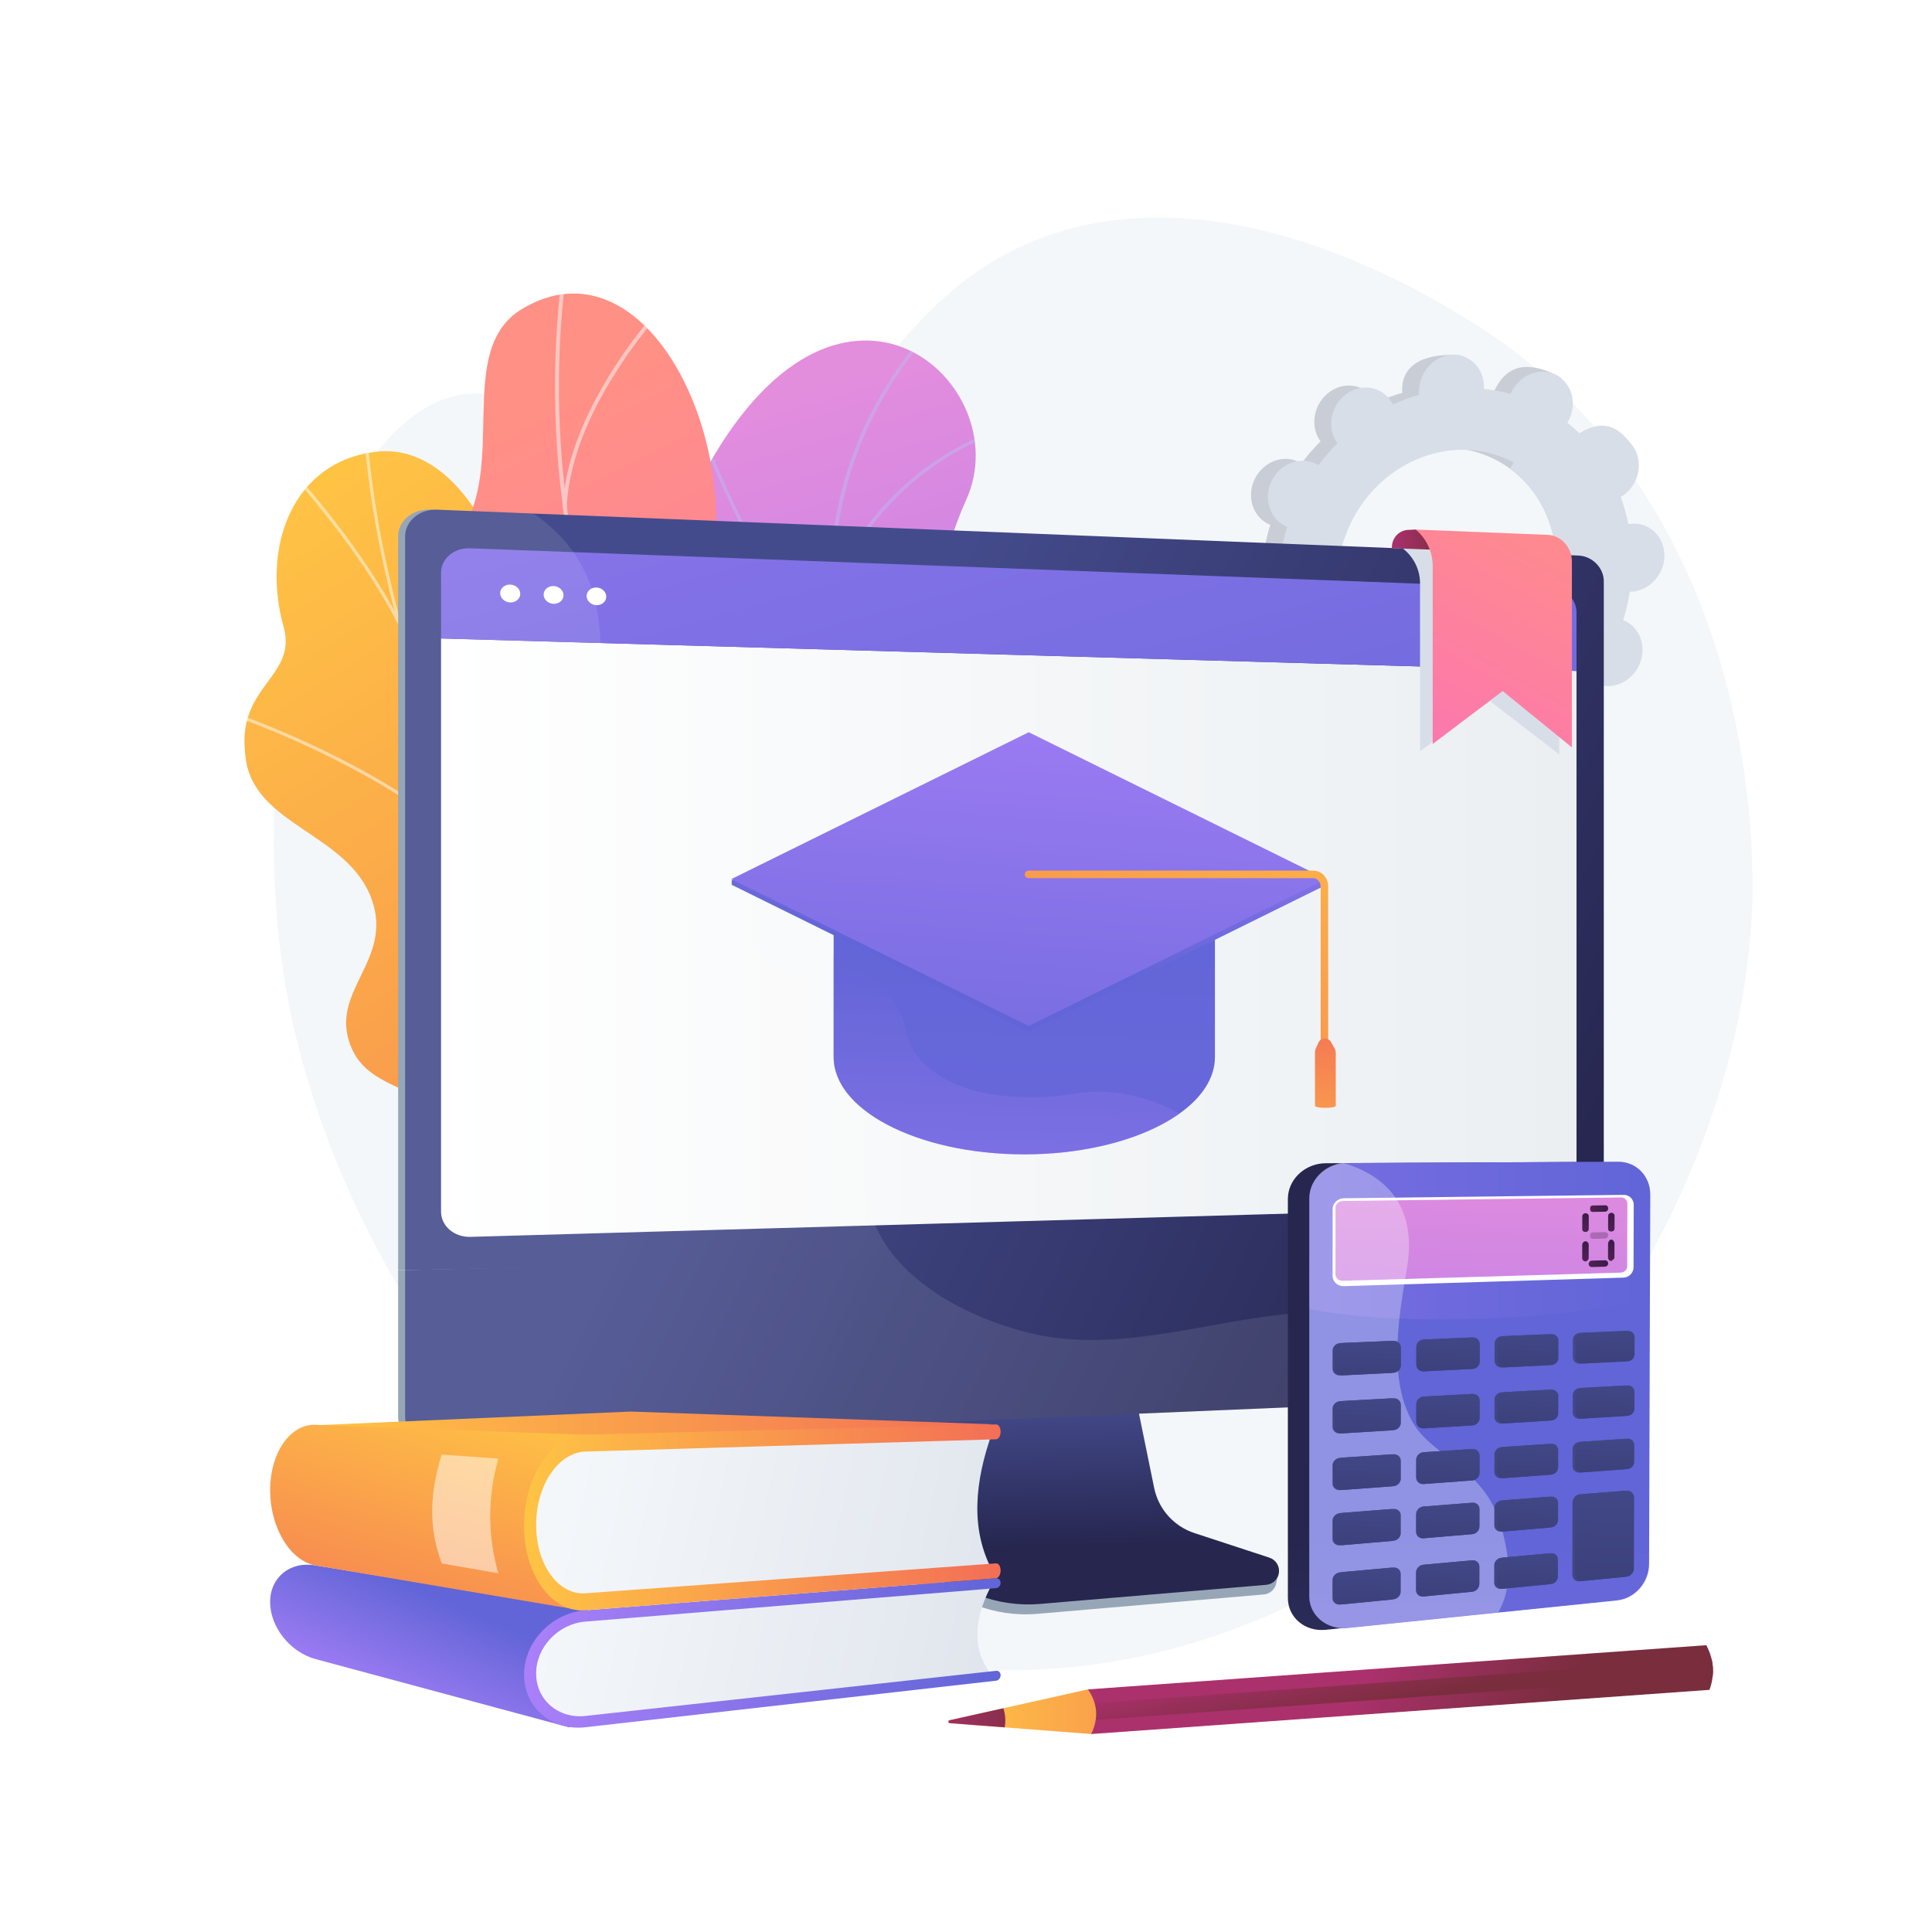 <?xml version="1.0" encoding="utf-8"?>
<!-- Generator: Adobe Illustrator 27.5.0, SVG Export Plug-In . SVG Version: 6.00 Build 0)  -->
<svg version="1.1" xmlns="http://www.w3.org/2000/svg" xmlns:xlink="http://www.w3.org/1999/xlink" x="0px" y="0px"
	 viewBox="0 0 3710 3710" style="enable-background:new 0 0 3710 3710;" xml:space="preserve">
<g id="Background">
	<g>
		<g>
			<rect style="fill:#FFFFFF;" width="3710" height="3710"/>
		</g>
	</g>
</g>
<g id="Illustration">
	<g>
		<path style="fill:#F4F7FA;" d="M1989.519,460.895c-307.447,122.246-336.895,434.738-613.717,461.556
			c-241.205,23.368-332.886-202.837-502.133-162.305c-257.81,61.741-419.901,676.39-316.358,1181.786
			c106.914,521.856,556.128,1215.595,1300.334,1262.938c835.53,53.154,1467.736-745.055,1506.337-1445.532
			c4.174-75.753,28.827-710.472-456.424-1085.417C2883.311,655.186,2405.14,295.637,1989.519,460.895z"/>
		<g>
			<path style="fill:#C9CED6;" d="M3029.282,1307.627c30.196,15.331,68.132,1.255,84.733-31.442
				c16.6-32.696,5.579-71.63-24.617-86.961c-1.565-0.794-3.161-1.463-4.763-2.101c5.611-18.092,9.84-36.326,12.677-54.566
				c1.731-0.006,3.468-0.034,5.232-0.192c34.451-3.071,61.792-34.727,61.071-70.709c-0.721-35.982-29.234-62.661-63.685-59.59
				c-1.8,0.162-3.57,0.445-5.328,0.758c-3.599-17.831-8.529-35.25-14.75-52.108c1.584-0.927,3.161-1.886,4.701-2.965
				c29.475-20.649,38.898-61.405,21.048-91.031c-17.849-29.624-56.214-36.9-85.689-16.252c-1.51,1.059-2.931,2.202-4.335,3.362
				c-11.642-12.869-24.41-24.795-38.225-35.68c0.971-1.593,1.922-3.207,2.782-4.9c16.601-32.696,38.293-68.412,7.861-83.269
				c-70.4-34.367-100.61-4.946-117.21,27.75c-0.86,1.693-1.601,3.413-2.314,5.137c-16.94-4.73-34.102-8-51.362-9.805
				c0.107-1.818,0.191-3.639,0.154-5.483c-0.721-35.981,9.954-55.452-24.626-56.125c-75.409-1.465-100.852,31.265-100.13,67.245
				c0.037,1.881,0.194,3.72,0.381,5.546c-17.281,4.926-34.253,11.224-50.772,18.841c-0.785-1.604-1.6-3.199-2.532-4.749
				c-17.85-29.625-56.214-36.901-85.689-16.25c-29.475,20.651-38.898,61.406-21.047,91.031c0.914,1.518,1.916,2.937,2.933,4.338
				c-13.053,13.053-25.276,27.228-36.573,42.434c-1.46-0.917-2.941-1.812-4.506-2.606c-30.196-15.332-68.132-1.254-84.733,31.442
				c-16.6,32.695-5.579,71.63,24.617,86.961c1.565,0.795,3.162,1.461,4.763,2.101c-5.61,18.092-9.84,36.324-12.677,54.566
				c-1.73,0.005-3.468,0.033-5.231,0.19c-34.452,3.072-61.794,34.729-61.073,70.712c0.721,35.981,29.235,62.659,63.686,59.588
				c1.799-0.16,3.568-0.443,5.327-0.756c3.598,17.832,8.529,35.25,14.749,52.108c-1.584,0.927-3.161,1.885-4.701,2.965
				c-29.474,20.649-38.898,61.405-21.047,91.031c17.849,29.625,76.945,43.388,106.42,22.739c1.51-1.058-17.8-8.689-16.397-9.849
				c11.643,12.869,24.41,24.795,38.225,35.68c-0.971,1.592-1.922,3.206-2.782,4.9c-16.601,32.695-5.579,71.63,24.617,86.961
				c30.196,15.331,68.132,1.255,84.732-31.442c0.86-1.693,1.601-3.414,2.314-5.137c16.939,4.729,34.102,8,51.362,9.804
				c-0.107,1.817-0.191,3.639-0.154,5.483c0.721,35.98,29.234,62.66,63.685,59.589c34.45-3.072,61.794-34.73,61.072-70.71
				c-0.037-1.88-0.194-3.719-0.381-5.545c17.282-4.926,34.253-11.224,50.773-18.841c0.784,1.605,1.6,3.2,2.533,4.747
				c17.849,29.626,56.213,36.903,85.688,16.252c29.475-20.651,38.898-61.406,21.048-91.032c-0.915-1.516-1.917-2.936-2.934-4.336
				c13.053-13.054,25.277-27.228,36.572-42.434C3026.236,1305.937,3027.718,1306.832,3029.282,1307.627z M2652.86,1312.402
				c-109.635-55.664-149.652-197.023-89.378-315.735c60.273-118.713,198.009-169.823,307.645-114.159
				c109.635,55.665,149.652,197.024,89.378,315.736C2900.232,1316.957,2762.495,1368.067,2652.86,1312.402z"/>
			<path style="fill:#D8DEE8;" d="M3102.544,1132.366c34.451-3.072,61.792-34.73,61.071-70.71
				c-0.721-35.981-29.234-62.662-63.685-59.59c-1.8,0.161-3.57,0.445-5.328,0.757c-3.598-17.832-8.529-35.249-14.75-52.107
				c1.584-0.926,3.161-1.886,4.701-2.966c29.475-20.648,65.94-70.544,45.145-98.181c-39.467-52.454-80.312-29.749-109.786-9.101
				c-1.51,1.059-2.931,2.201-4.335,3.361c-11.642-12.869-24.41-24.794-38.225-35.68c0.971-1.593,1.922-3.205,2.782-4.899
				c9.035-17.794,9.833-37.413,3.866-54.092c-28.469,50.106-56.554,100.423-84.137,151.014
				c87.464,64.091,115.31,190.394,60.639,298.073c-46.329,91.247-138.419,142.484-228.34,136.063
				c-4.011,10.403-7.95,20.862-12.245,31.164c-11.656,27.957-24.898,55.34-38.156,82.686c8.338,1.572,16.714,2.811,25.112,3.689
				c-0.108,1.818-0.192,3.64-0.155,5.483c0.721,35.982,22.566,66.552,85.004,63.241c34.539-1.832,40.475-38.38,39.753-74.362
				c-0.037-1.879-0.194-3.719-0.38-5.544c17.281-4.926,34.252-11.225,50.772-18.841c0.784,1.605,1.6,3.2,2.533,4.747
				c17.849,29.627,79.773,42.214,109.248,21.563c29.476-20.65,15.337-66.717-2.511-96.343c-0.915-1.517-1.917-2.937-2.934-4.337
				c13.053-13.053,25.277-27.228,36.572-42.433c1.46,0.918,2.942,1.812,4.506,2.605c30.196,15.333,68.132,1.255,84.733-31.442
				c16.6-32.694,5.579-71.63-24.617-86.961c-1.565-0.794-3.161-1.461-4.763-2.099c5.611-18.092,9.84-36.327,12.677-54.565
				C3099.042,1132.552,3100.78,1132.523,3102.544,1132.366z"/>
			<path style="fill:#D8DEE8;" d="M3061.76,1311.32c30.196,15.331,68.132,1.254,84.732-31.442
				c16.6-32.696,5.579-71.63-24.617-86.961c-1.564-0.795-3.161-1.463-4.763-2.101c5.61-18.092,9.841-36.326,12.677-54.566
				c1.731-0.006,3.468-0.034,5.232-0.192c34.45-3.071,61.793-34.728,61.073-70.709c-0.721-35.982-29.234-62.662-63.685-59.59
				c-1.801,0.162-3.569,0.445-5.328,0.758c-3.599-17.831-8.53-35.25-14.75-52.108c1.585-0.927,3.162-1.886,4.702-2.965
				c29.474-20.649,38.898-61.405,21.048-91.031c-17.851-29.625-56.215-36.901-85.688-16.252c-1.511,1.059-2.932,2.202-4.336,3.362
				c-11.642-12.87-24.41-24.796-38.224-35.68c0.971-1.592,1.922-3.206,2.782-4.9c16.6-32.696,5.579-71.63-24.617-86.962
				c-30.197-15.331-68.133-1.253-84.733,31.443c-0.86,1.693-1.601,3.413-2.314,5.137c-16.939-4.73-34.102-8-51.362-9.805
				c0.108-1.818,0.192-3.64,0.155-5.483c-0.722-35.98-29.235-62.66-63.686-59.589c-34.45,3.071-61.794,34.729-61.072,70.709
				c0.038,1.881,0.195,3.72,0.381,5.546c-17.281,4.926-34.252,11.224-50.772,18.841c-0.785-1.604-1.6-3.199-2.532-4.749
				c-17.85-29.626-56.215-36.901-85.689-16.251c-29.475,20.651-38.898,61.405-21.047,91.031c0.913,1.518,1.915,2.937,2.933,4.338
				c-13.053,13.054-25.277,27.228-36.572,42.433c-1.462-0.916-2.942-1.811-4.507-2.605c-30.196-15.332-68.132-1.254-84.732,31.442
				c-16.601,32.695-5.579,71.63,24.617,86.961c1.564,0.794,3.161,1.461,4.763,2.101c-5.611,18.092-9.841,36.325-12.677,54.566
				c-1.731,0.004-3.468,0.033-5.232,0.189c-34.451,3.073-61.793,34.73-61.073,70.711c0.721,35.982,29.235,62.66,63.686,59.589
				c1.801-0.159,3.57-0.443,5.327-0.756c3.599,17.831,8.529,35.25,14.75,52.108c-1.585,0.927-3.162,1.884-4.702,2.965
				c-29.473,20.648-38.898,61.405-21.048,91.03c17.851,29.626,56.215,36.901,85.689,16.252c1.51-1.058,2.932-2.201,4.336-3.361
				c11.642,12.869,24.41,24.795,38.224,35.68c-0.971,1.592-1.922,3.206-2.782,4.9c-16.6,32.695-5.579,71.63,24.617,86.961
				c30.197,15.331,68.133,1.254,84.733-31.442c0.86-1.693,1.601-3.414,2.314-5.137c16.939,4.729,34.102,8,51.362,9.804
				c-0.108,1.817-0.192,3.639-0.155,5.483c0.722,35.98,29.235,62.659,63.686,59.589c34.45-3.071,61.794-34.729,61.072-70.709
				c-0.038-1.88-0.195-3.719-0.381-5.545c17.281-4.926,34.252-11.224,50.772-18.842c0.785,1.604,1.6,3.2,2.533,4.747
				c17.851,29.626,56.214,36.902,85.688,16.252c29.476-20.651,38.898-61.406,21.048-91.032c-0.914-1.516-1.916-2.936-2.934-4.336
				c13.053-13.054,25.277-27.229,36.573-42.434C3058.714,1309.631,3060.194,1310.525,3061.76,1311.32z M2685.337,1316.096
				c-109.635-55.664-149.651-197.022-89.379-315.736c60.273-118.712,198.011-169.822,307.645-114.158
				c109.636,55.664,149.652,197.023,89.379,315.736C2932.71,1320.65,2794.972,1371.76,2685.337,1316.096z"/>
		</g>
		<g>
			<g>
				<defs>
					<path id="SVGID_1_" d="M2159.141,2476.764l245.394-177.482c0,0-44.85-159.292-169.24-204.636
						c-253.792-92.516-155.05-308.338-127.216-404.92c41.976-145.654,15.444-292.315-161.059-236.861
						s-192.997-268.317-91.304-493.776c99.514-220.627-235.254-524.833-494.484-67.089
						c-154.812,273.364,58.922,492.539,140.542,628.881c81.62,136.342-101.482,284.935,77.145,394.414
						c152.58,93.515,329.135,114.475,314.822,264.986C1879.428,2330.792,1945.686,2440.019,2159.141,2476.764z"/>
				</defs>
				<clipPath id="SVGID_00000007393806376823260660000010675572964498982308_">
					<use xlink:href="#SVGID_1_"  style="overflow:visible;"/>
				</clipPath>
				
					<linearGradient id="SVGID_00000123409175015427884040000011053192977797579141_" gradientUnits="userSpaceOnUse" x1="3426.136" y1="-589.543" x2="2823.222" y2="1124.002" gradientTransform="matrix(0.81 -0.586 0.586 0.81 -870.236 3219.835)">
					<stop  offset="0.004" style="stop-color:#E38DDD"/>
					<stop  offset="1" style="stop-color:#9571F6"/>
				</linearGradient>
				
					<path style="clip-path:url(#SVGID_00000007393806376823260660000010675572964498982308_);fill:url(#SVGID_00000123409175015427884040000011053192977797579141_);" d="
					M2159.141,2476.764l245.394-177.482c0,0-44.85-159.292-169.24-204.636c-253.792-92.516-155.05-308.338-127.216-404.92
					c41.976-145.654,13.861-274.286-148.341-253.605c-183.524,23.399-205.715-251.574-104.022-477.033
					c99.514-220.627-235.254-524.833-494.484-67.089c-154.812,273.364,58.922,492.539,140.542,628.881
					c81.62,136.342-101.482,284.935,77.145,394.414c152.58,93.515,329.135,114.475,314.822,264.986
					C1879.428,2330.792,1945.686,2440.019,2159.141,2476.764z"/>
				<g style="opacity:0.5;clip-path:url(#SVGID_00000007393806376823260660000010675572964498982308_);">
					<path style="fill:#BEB8F2;" d="M2281.82,2422.725l4.421-4.62c-2.862-2.738-288.328-277.862-489.083-635.934
						c-184.952-329.879-333.755-799.711,7.651-1164.645l-4.668-4.368c-151.979,162.451-221.13,358.823-205.535,583.662
						c12.457,179.608,78.75,377.639,197.037,588.591C1992.878,2144.287,2278.954,2419.98,2281.82,2422.725z"/>
					<path style="fill:#BEB8F2;" d="M1605.18,1290.494l4.677-4.361c-145.052-155.696-255.653-445.893-256.754-448.805l-5.982,2.257
						C1348.228,842.51,1459.277,1133.884,1605.18,1290.494z"/>
					<path style="fill:#BEB8F2;" d="M1598.895,1140.399c95.809-234.782,296.449-300.49,298.463-301.125l-1.922-6.096
						c-2.047,0.642-205.476,67.145-302.461,304.805L1598.895,1140.399z"/>
					<path style="fill:#BEB8F2;" d="M1941.158,2009.116c-118.728-286.139,170.141-586.3,173.2-588.989l-3.894-5.063
						c-3.252,2.355-294.994,307.823-175.21,596.502L1941.158,2009.116z"/>
					<path style="fill:#BEB8F2;" d="M1864.705,1906.777l4.31-4.726c-146.04-133.233-394.196-118.107-396.688-117.938l0.431,6.378
						C1475.224,1790.325,1720.707,1775.4,1864.705,1906.777z"/>
					<path style="fill:#BEB8F2;" d="M2242.273,2373.823c-61.286-100.469,19.999-273.908,20.825-275.649l-5.771-2.747
						c-3.444,7.229-83.607,178.293-20.511,281.726L2242.273,2373.823z"/>
					<path style="fill:#BEB8F2;" d="M2173.796,2309.58l4.476-4.566c-66.444-65.145-238.668-66.687-295.262-67.194
						c-7.998-0.072-14.902-0.134-16.13-0.387l-1.38,6.242c1.727,0.382,6.316,0.437,17.452,0.538
						C1938.909,2244.715,2109.193,2246.24,2173.796,2309.58z"/>
				</g>
			</g>
			<g>
				
					<linearGradient id="SVGID_00000029752994748094783720000013081815026224713890_" gradientUnits="userSpaceOnUse" x1="-1339.531" y1="-503.249" x2="-472.515" y2="1774.909" gradientTransform="matrix(-0.602 0.798 0.798 0.602 64.775 2353.858)">
					<stop  offset="0" style="stop-color:#FFC444"/>
					<stop  offset="0.996" style="stop-color:#F36F56"/>
				</linearGradient>
				<path style="fill:url(#SVGID_00000029752994748094783720000013081815026224713890_);" d="M1644.903,2294.637
					c92.962,10.334,140.873,87.355,166.812,148.521c-4.991,7.474-5.956,13.047-9.307,21.675
					c-30.246,77.874-59.743,104.652-101.673,176.703c-9.026,15.509-49.36,52.972-66.824,67.221l-32.981,26.046
					c0,0-209.437-49.815-194.397-171.404c15.04-121.589-177.871-194.134-275.332-245.161c-59.848-31.335-77.181-64.836-97.324-79.88
					c-213.221-159.249-322.999-135.676-360.524-230.053c-41.424-104.185,80.502-162.734,41.427-278.452
					c-44.125-130.667-229.217-143.74-243.341-276.725c-2.422-22.799-4.29-46.292,4.679-75.531
					c22.139-72.172,89.772-98.087,68.458-174.04c-42.845-152.668,16.706-318.268,179.131-336.205
					c160.304-17.703,298.017,215.404,293.037,573.864c25.523,255.327,65.228,284.333,175.116,335.445
					c76.968,35.803,309.369,81.884,314.478,230.011C1511.451,2154.799,1538.63,2282.825,1644.903,2294.637z"/>
				<g>
					<defs>
						<path id="SVGID_00000020384908171027660230000017036744706139639456_" d="M1839.133,2523.643l-228.281,209.553
							c0,0-219.36-48.207-204.32-169.797c15.04-121.59-177.87-194.135-275.331-245.162
							c-264.437-138.45-48.757-409.374-372.263-615.706c-86.043-54.878-270.69-129.178-287.499-249.403
							c-19.15-136.971,100.549-151.893,73.136-249.571c-42.844-152.668,16.708-318.268,179.131-336.205
							c160.305-17.703,298.017,215.404,293.039,573.863c25.523,255.329,65.228,284.333,175.115,335.446
							c76.97,35.802,309.37,81.885,314.479,230.012c5.11,148.127,32.289,276.151,138.562,287.965
							C1806.609,2312.614,1839.133,2523.643,1839.133,2523.643z"/>
					</defs>
					<clipPath id="SVGID_00000136384604063888860430000013311111498989958802_">
						<use xlink:href="#SVGID_00000020384908171027660230000017036744706139639456_"  style="overflow:visible;"/>
					</clipPath>
					<g style="opacity:0.5;clip-path:url(#SVGID_00000136384604063888860430000013311111498989958802_);">
						<path style="fill:#FCFDFE;" d="M1727.668,2607.266l-4.002,4.66c-25.934-21.858-51.795-44.246-76.863-66.54
							c-185.596-165.082-347.737-342.802-481.918-528.235c-113.694-157.123-208.953-321.965-283.129-489.947
							c-59.652-135.091-106.055-272.937-137.92-409.712c-22.398-96.151-37.438-190.781-44.693-281.264
							c-1.267-15.768-1.676-32.032-2.07-47.763c-0.526-20.957-1.069-42.628-3.652-63.29l5.868-1.176
							c2.619,20.946,3.167,42.763,3.697,63.862c0.392,15.652,0.799,31.836,2.053,47.444c7.232,90.199,22.225,184.547,44.562,280.426
							c31.784,136.435,78.08,273.953,137.594,408.733c74.023,167.636,169.093,332.149,282.568,488.969
							c133.954,185.119,295.838,362.556,481.149,527.381C1675.942,2563.08,1701.766,2585.436,1727.668,2607.266z"/>
						<path style="fill:#FCFDFE;" d="M986.159,1724.408l-5.153,3.299c-124.477-211.651-525.059-350.285-529.091-351.658l2.279-5.634
							C458.246,1371.797,860.686,1511.063,986.159,1724.408z"/>
						<path style="fill:#FCFDFE;" d="M1388.611,2281.776l-4.78,3.848c-102.182-132.585-26.651-463.35-25.877-466.676l5.756,0.923
							C1362.942,1823.171,1288.025,2151.264,1388.611,2281.776z"/>
						<path style="fill:#FCFDFE;" d="M1453.476,2351.463l-4.092,4.584c-81.861-72.139-235.397-123.553-432.32-144.765
							c-9.902-1.067-9.902-1.067-10.724-1.769l4.039-4.632l-2.019,2.316l1.059-2.83c0.645,0.148,4.384,0.551,8.718,1.016
							C1216.185,2226.717,1370.79,2278.593,1453.476,2351.463z"/>
						<path style="fill:#FCFDFE;" d="M1680.954,2566.659l-5.14,3.316c-61.676-103.84,6.285-281.368,6.978-283.147l5.489,1.78
							C1687.598,2290.362,1620.692,2465.196,1680.954,2566.659z"/>
						<path style="fill:#FCFDFE;" d="M1722.851,2615.182c-92.88-31.733-199.957-36.974-327.35-16.021l-0.516-5.855
							c128.371-21.111,236.364-15.797,330.149,16.245L1722.851,2615.182z"/>
						<path style="fill:#FCFDFE;" d="M769.71,1195.873l-5.306,3.015c-62.353-122.06-157.26-233.575-188.448-270.219
							c-7.549-8.871-10.196-12.003-10.916-13.269l5.193-3.227c0.563,0.959,4.879,6.029,10.344,12.449
							C611.864,961.385,707.073,1073.256,769.71,1195.873z"/>
						<path style="fill:#FCFDFE;" d="M840.59,1411.676l-5.84,1.378c-20.854-129.301,135.456-355.413,142.12-364.976l4.761,3.143
							C980.015,1053.541,820.126,1284.79,840.59,1411.676z"/>
					</g>
				</g>
			</g>
			<g>
				
					<linearGradient id="SVGID_00000127034158349530281310000015005506387882711945_" gradientUnits="userSpaceOnUse" x1="4564.887" y1="-1101.548" x2="5419.901" y2="306.025" gradientTransform="matrix(-0.532 0.847 0.847 0.532 4308.287 -2451.841)">
					<stop  offset="0" style="stop-color:#FF9085"/>
					<stop  offset="1" style="stop-color:#FB6FBB"/>
				</linearGradient>
				<path style="fill:url(#SVGID_00000127034158349530281310000015005506387882711945_);" d="M1964.622,2140.306
					c-9.86,12.04-67.697-45.699-177.966-61.829c-27.549-4.03-176.282-36.432-240.481,58.319
					c-12.462,18.392-24.926,36.785-37.388,55.177c-52.406-10.309-99.888-29.734-80.286-96.96
					c30.442-104.399-117.448-197.238-185.55-204.925c-84.288-9.516-279.871-35.784-235.279-197.789
					c37.121-134.869,87.914-215.771-47.028-308.785c-134.943-93.015-172.004-226.166-80.186-354.196
					c96.625-134.732-9.114-357.604,122.338-436.213c229.051-136.968,423.826,231.552,360.629,528.988
					c-63.196,297.434,107.863,208.727,226.506,271.756c10.682,6.475,26.744,17.337,43.268,33.757
					c101.728,101.089,44.573,237.615,86.133,386.949C1776.011,2018.214,1981.233,2120.022,1964.622,2140.306z"/>
				<g>
					<defs>
						<path id="SVGID_00000171700365844954700600000004897141617309670544_" d="M1742.633,1898.212l-193.739,303.777
							c-52.27-7.675-142.288-31.883-120.393-106.975c30.441-104.401-117.449-197.238-185.55-204.926
							c-84.288-9.515-279.871-35.784-235.28-197.789c37.121-134.869,87.915-215.77-47.028-308.784
							c-134.943-93.015-172.003-226.167-80.185-354.196c96.624-134.731-9.116-357.604,122.338-436.211
							c229.05-136.969,423.824,231.551,360.628,528.986c-63.197,297.435,107.862,208.728,226.506,271.757
							c161.975,86.048-10.489,287.4,14.205,383.27C1623.496,1852.276,1695.287,1884.134,1742.633,1898.212z"/>
					</defs>
					<clipPath id="SVGID_00000128484118392986662060000007263832648636841115_">
						<use xlink:href="#SVGID_00000171700365844954700600000004897141617309670544_"  style="overflow:visible;"/>
					</clipPath>
					<g style="opacity:0.5;clip-path:url(#SVGID_00000128484118392986662060000007263832648636841115_);">
						<path style="fill:#FCFDFE;" d="M1605.869,2013.055l-5.33,5.71c-390.75-371.547-590.431-943.824-521.118-1493.504l7.487,0.543
							C1017.887,1073.169,1216.742,1643.052,1605.869,2013.055z"/>
						<path style="fill:#FCFDFE;" d="M1411.033,1790.995l-4.169,6.601c-180.786-110.753-424.29-34.751-426.729-33.969l-1.899-7.276
							C980.704,1755.557,1227.396,1678.498,1411.033,1790.995z"/>
						<path style="fill:#FCFDFE;" d="M1535.942,1942.613l-6.658,3.978c-103.623-190.1,94.279-553.385,96.292-557.032l6.543,3.432
							C1630.129,1396.598,1434.289,1756.128,1535.942,1942.613z"/>
						<path style="fill:#FCFDFE;" d="M1167.541,1316.693l-6.33,4.525c-95.038-142.408-358.001-176.836-360.646-177.167l1.338-7.586
							C804.58,1136.799,1070.748,1171.653,1167.541,1316.693z"/>
						<path style="fill:#FCFDFE;" d="M1088.275,976.119l-7.547,0.174c6.803-201.191,199.63-401.13,201.582-403.127l5.222,5.212
							C1285.602,580.348,1094.968,778.062,1088.275,976.119z"/>
					</g>
				</g>
			</g>
		</g>
		<g>
			<path style="fill:#97A6B7;" d="M3063.756,2391.341V1116.261c0-26.147-21.69-29.148-48.096-30.21L825.193,978.736
				c-33.335-1.34-60.691,21.694-60.691,51.192v1409.157L3063.756,2391.341z"/>
			<path style="fill:#97A6B7;" d="M764.502,2439.085v281.422c0,29.498,27.356,52.476,60.691,51.066l2180.69-111.399
				c26.406-1.116,57.873-4.631,57.873-30.777v-246.235L764.502,2439.085z"/>
			<path style="fill:#97A6B7;" d="M2288.691,2961.193c-39.476-13.094-68.981-46.596-77.301-87.774l-57.456-284.365l-491.492,17.453
				l-60.488,296.245c-8.472,41.489,25.44,83.113,64.495,98.393l205.629,80.455c38.246,14.964,79.357,20.925,120.218,17.429
				l434.569-37.177c12.704-1.087,22.894-11.072,24.372-23.884c1.479-12.811,10.379-27.196-1.735-31.214L2288.691,2961.193z"/>
			
				<linearGradient id="SVGID_00000097473474272613646360000006295816649055615888_" gradientUnits="userSpaceOnUse" x1="2029.462" y1="2690.204" x2="2036.933" y2="2970.367">
				<stop  offset="0" style="stop-color:#444B8C"/>
				<stop  offset="0.996" style="stop-color:#26264F"/>
			</linearGradient>
			<path style="fill:url(#SVGID_00000097473474272613646360000006295816649055615888_);" d="M2293.555,2943.899
				c-39.436-12.929-68.911-46.011-77.222-86.671l-57.398-280.79l-479.51,17.252l-60.428,292.521
				c-8.463,40.967,13.929,82.049,52.945,97.138l205.422,79.444c38.207,14.776,79.277,20.661,120.096,17.21l434.132-36.709
				c12.691-1.073,22.871-10.934,24.348-23.584c1.477-12.65-6.158-24.591-18.26-28.558L2293.555,2943.899z"/>
			
				<linearGradient id="SVGID_00000128450117461345020120000006474383040654115744_" gradientUnits="userSpaceOnUse" x1="1578.146" y1="1591.846" x2="3061.912" y2="2313.778">
				<stop  offset="0" style="stop-color:#444B8C"/>
				<stop  offset="0.645" style="stop-color:#313365"/>
				<stop  offset="0.996" style="stop-color:#26264F"/>
			</linearGradient>
			<path style="fill:url(#SVGID_00000128450117461345020120000006474383040654115744_);" d="M3079.75,1116.255v1275.104
				l-1356.264,28.129l-945.498,19.61V1029.912c0-29.469,27.929-52.524,61.277-51.182l185.057,7.431l2006.651,80.652
				C3057.399,1067.864,3079.75,1090.12,3079.75,1116.255z"/>
			<g>
				
					<linearGradient id="SVGID_00000017486564819550619960000007020017264363665556_" gradientUnits="userSpaceOnUse" x1="846.923" y1="1800.605" x2="3027.365" y2="1800.605">
					<stop  offset="0" style="stop-color:#FFFFFF"/>
					<stop  offset="0.996" style="stop-color:#EBEFF2"/>
				</linearGradient>
				<path style="fill:url(#SVGID_00000017486564819550619960000007020017264363665556_);" d="M846.923,1226.04v1100.752
					c0,27.475,25.397,49.233,56.351,48.352l2079.026-59.126c24.813-0.707,45.064-21.331,45.064-45.836v-981.745L846.923,1226.04z"/>
				
					<linearGradient id="SVGID_00000038380082587620415390000000011001274484986762_" gradientUnits="userSpaceOnUse" x1="1480.843" y1="-447.613" x2="2201.829" y2="2152.477">
					<stop  offset="0" style="stop-color:#AA80F9"/>
					<stop  offset="0.996" style="stop-color:#6165D7"/>
				</linearGradient>
				<path style="fill:url(#SVGID_00000038380082587620415390000000011001274484986762_);" d="M3027.365,1288.438v-112.667
					c0-24.003-19.836-44.381-44.139-45.288l-2081.101-77.639c-30.323-1.131-55.201,19.96-55.201,46.873v126.324L3027.365,1288.438z"
					/>
				<g>
					<path style="fill:#FFFFFF;" d="M999.049,1140.339c0,9.459-8.621,16.854-19.27,16.517c-10.664-0.337-19.321-8.3-19.321-17.785
						c0-9.484,8.657-16.879,19.321-16.516C990.429,1122.919,999.049,1130.88,999.049,1140.339z"/>
					<path style="fill:#FFFFFF;" d="M1082.107,1143.067c0,9.404-8.52,16.758-19.044,16.424c-10.54-0.333-19.096-8.248-19.096-17.677
						c0-9.429,8.556-16.781,19.096-16.422C1073.587,1125.75,1082.107,1133.663,1082.107,1143.067z"/>
					<path style="fill:#FFFFFF;" d="M1164.198,1145.762c0,9.349-8.421,16.661-18.823,16.332c-10.417-0.33-18.873-8.196-18.873-17.57
						c0-9.374,8.456-16.685,18.873-16.331C1155.777,1128.548,1164.198,1136.414,1164.198,1145.762z"/>
				</g>
			</g>
			
				<linearGradient id="SVGID_00000000193271698293399840000009362338673357090463_" gradientUnits="userSpaceOnUse" x1="1261.218" y1="2242.026" x2="2745.236" y2="2964.08">
				<stop  offset="0" style="stop-color:#444B8C"/>
				<stop  offset="0.996" style="stop-color:#26264F"/>
			</linearGradient>
			<path style="fill:url(#SVGID_00000000193271698293399840000009362338673357090463_);" d="M3079.75,2383.167V2629.4
				c0,26.135-22.202,48.428-48.627,49.552l-79.754,3.371l-2111.936,89.243c-33.347,1.414-61.444-21.567-61.444-51.073v-281.396
				l942.671-22.908L3079.75,2383.167z"/>
			<path style="opacity:0.1;fill:#FFFFFF;" d="M2951.034,2682.323l-2111.768,89.243c-33.347,1.414-61.277-21.567-61.277-51.073
				V1029.912c0-29.469,27.929-52.524,61.277-51.182l185.057,7.431c28.383,19.03,53.796,42.519,74.096,70.43
				c0.906,1.232,1.852,2.465,2.685,3.697c15.766,22.401,27.006,45.781,34.871,69.85c3.48,10.512,6.29,21.132,8.573,31.898
				c5.111,23.815,7.622,48.137,8.673,72.786c2.248,52.089-1.845,105.555-1.627,158.224c0.435,106.751,7.109,213.429,77.936,299.374
				c52.452,63.652,137.89,87.829,208.791,124.839c82.755,43.208,155.362,100.516,197.408,185.627
				c51.618,104.467,3.154,217.924,36.141,325.835c2.536,8.337,5.545,16.457,8.99,24.322c9.968,22.946,23.524,43.97,39.728,63.145
				c0.906,1.123,1.848,2.211,2.827,3.299c63.109,72.533,164.133,117.843,251.707,139.773
				c179.719,44.948,366.107-32.95,544.521-39.075c128.536-4.386,306.297,24.612,400.833,121.286
				C2931.894,2653.143,2942.153,2667.027,2951.034,2682.323z"/>
		</g>
		<g>
			
				<linearGradient id="SVGID_00000013902202188159145760000002262938835399632554_" gradientUnits="userSpaceOnUse" x1="608.669" y1="2797.591" x2="1905.177" y2="2797.591">
				<stop  offset="0" style="stop-color:#FFC444"/>
				<stop  offset="0.996" style="stop-color:#F36F56"/>
			</linearGradient>
			<polygon style="fill:url(#SVGID_00000013902202188159145760000002262938835399632554_);" points="608.669,2736.788 
				1211.087,2710.596 1905.177,2734.917 1220.441,2884.586 			"/>
			<g>
				
					<linearGradient id="SVGID_00000026845528960266137030000003172352798161463999_" gradientUnits="userSpaceOnUse" x1="752.228" y1="3311.607" x2="857.915" y2="3071.221">
					<stop  offset="0" style="stop-color:#AA80F9"/>
					<stop  offset="0.996" style="stop-color:#6165D7"/>
				</linearGradient>
				<path style="fill:url(#SVGID_00000026845528960266137030000003172352798161463999_);" d="M1094.047,3317.297l-487.969-131.332
					c-49.143-13.226-87.325-61.918-87.325-109.137v-0.519c0-47.219,38.182-78.9,87.325-70.231l523.37,85.647L1094.047,3317.297z"/>
				<g>
					
						<linearGradient id="SVGID_00000168083073108132188020000016467386022483771809_" gradientUnits="userSpaceOnUse" x1="1040.885" y1="3072.344" x2="2265.844" y2="3341.752">
						<stop  offset="0" style="stop-color:#F4F7FA"/>
						<stop  offset="0.996" style="stop-color:#D8DEE8"/>
					</linearGradient>
					<path style="fill:url(#SVGID_00000168083073108132188020000016467386022483771809_);" d="M1906.013,3218.67l-788.455,88.051
						c-49.384,5.515-89.984-28.923-89.984-76.997v-32.613c0-48.074,40.601-90.278,89.984-94.209l788.455-62.76
						C1871.123,3105.094,1863.074,3165.858,1906.013,3218.67z"/>
					
						<linearGradient id="SVGID_00000113351914911230815390000002012376470218645935_" gradientUnits="userSpaceOnUse" x1="1006.375" y1="3174.137" x2="1921.462" y2="3174.137">
						<stop  offset="0" style="stop-color:#AA80F9"/>
						<stop  offset="0.996" style="stop-color:#6165D7"/>
					</linearGradient>
					<path style="fill:url(#SVGID_00000113351914911230815390000002012376470218645935_);" d="M1912.875,3227.413l-788.71,89.429
						c-64.413,7.304-117.79-37.812-117.79-100.706v-0.691c0-62.894,53.377-118.225,117.79-123.249l788.71-61.515
						c4.745-0.37,8.587,3.581,8.587,8.825c0,5.244-3.841,9.808-8.587,10.194l-788.71,64.213
						c-51.819,4.219-94.605,48.799-94.605,99.313v0.689c0,50.514,42.786,86.906,94.605,81.208l788.71-86.73
						c4.745-0.522,8.587,3.307,8.587,8.551C1921.462,3222.188,1917.62,3226.875,1912.875,3227.413z"/>
				</g>
			</g>
			<g>
				
					<linearGradient id="SVGID_00000090992405866429295000000003363718800495191960_" gradientUnits="userSpaceOnUse" x1="905.653" y1="2663.432" x2="720.368" y2="3287.551">
					<stop  offset="0" style="stop-color:#FFC444"/>
					<stop  offset="0.996" style="stop-color:#F36F56"/>
				</linearGradient>
				<path style="fill:url(#SVGID_00000090992405866429295000000003363718800495191960_);" d="M1114.547,3092.253l-508.469-86.176
					c-49.143-8.669-87.325-73.085-87.325-143.985v-0.779c0-70.9,38.182-127.164,87.325-125.338l539.385,20.036L1114.547,3092.253z"
					/>
				<g>
					
						<linearGradient id="SVGID_00000054955952692858691610000005749590651937201548_" gradientUnits="userSpaceOnUse" x1="1096.875" y1="2817.765" x2="2321.834" y2="3087.173">
						<stop  offset="0" style="stop-color:#F4F7FA"/>
						<stop  offset="0.996" style="stop-color:#D8DEE8"/>
					</linearGradient>
					<path style="fill:url(#SVGID_00000054955952692858691610000005749590651937201548_);" d="M1906.013,3016.92l-744.266,56.137
						c-73.403,5.537-134.173-48.396-134.173-120.58v-48.969c0-72.184,60.77-132.357,134.173-134.358l744.266-20.29
						C1871.011,2846.185,1863.187,2937.32,1906.013,3016.92z"/>
					
						<linearGradient id="SVGID_00000055700541542585232610000015263017859628747442_" gradientUnits="userSpaceOnUse" x1="1006.375" y1="2913.863" x2="1921.462" y2="2913.863">
						<stop  offset="0" style="stop-color:#FFC444"/>
						<stop  offset="0.996" style="stop-color:#F36F56"/>
					</linearGradient>
					<path style="fill:url(#SVGID_00000055700541542585232610000015263017859628747442_);" d="M1912.875,3030.681l-788.71,61.515
						c-64.413,5.024-117.79-67.642-117.79-162.078v-1.038c0-94.436,53.377-172.592,117.79-174.192l788.71-19.602
						c4.745-0.118,8.587,6.17,8.587,14.043s-3.841,14.372-8.587,14.514l-788.71,23.654c-51.819,1.554-94.605,64.544-94.605,140.392
						v1.034c0,75.848,42.786,134.437,94.605,130.662l788.71-57.463c4.745-0.346,8.587,5.758,8.587,13.631
						C1921.462,3023.628,1917.62,3030.311,1912.875,3030.681z"/>
				</g>
			</g>
			<path style="opacity:0.5;fill:#FFFFFF;" d="M956.872,3021.198l-108.688-18.994c-25.379-69.273-23.472-132.907,0-208.964
				l108.688,7.727C934.595,2881.001,937.967,2953.495,956.872,3021.198z"/>
		</g>
		<g>
			
				<linearGradient id="SVGID_00000115472866537010401460000004704414691414198166_" gradientUnits="userSpaceOnUse" x1="2776.831" y1="3147.256" x2="3066.035" y2="3329.804" gradientTransform="matrix(1 0.033 -0.033 1 -43.645 -31.143)">
				<stop  offset="0" style="stop-color:#AB316D"/>
				<stop  offset="1" style="stop-color:#792D3D"/>
			</linearGradient>
			<path style="fill:url(#SVGID_00000115472866537010401460000004704414691414198166_);" d="M3276.571,3159.243l-1187.333,84.846
				l6.129,85.752l1187.331-84.846C3293.36,3215.503,3291.319,3186.919,3276.571,3159.243z"/>
			
				<linearGradient id="SVGID_00000168811860997571774690000012133560024487821699_" gradientUnits="userSpaceOnUse" x1="215.434" y1="1313.343" x2="72.875" y2="1333.919" gradientTransform="matrix(-0.071 -0.998 0.998 -0.071 1369.791 3435.603)">
				<stop  offset="0" style="stop-color:#AB316D"/>
				<stop  offset="1" style="stop-color:#792D3D"/>
			</linearGradient>
			<path style="fill:url(#SVGID_00000168811860997571774690000012133560024487821699_);" d="M3288.927,3218.03
				c1.07-10.881,0.343-21.633-2.181-32.257l-1195.57,85.435l2.305,32.249L3288.927,3218.03z"/>
			
				<linearGradient id="SVGID_00000001649880505077962390000000950786802438931841_" gradientUnits="userSpaceOnUse" x1="123.953" y1="459.816" x2="53.614" y2="1161.438" gradientTransform="matrix(-0.071 -0.998 0.998 -0.071 1369.791 3435.603)">
				<stop  offset="0" style="stop-color:#FFC444"/>
				<stop  offset="0.996" style="stop-color:#F36F56"/>
			</linearGradient>
			<path style="fill:url(#SVGID_00000001649880505077962390000000950786802438931841_);" d="M2089.239,3244.09
				c18.537,27.079,20.769,55.646,6.128,85.752l-271.636-20.882c-3.126-0.358-3.442-4.777-0.398-5.576L2089.239,3244.09z"/>
			
				<linearGradient id="SVGID_00000042015683207170768960000012346533872094280618_" gradientUnits="userSpaceOnUse" x1="100.657" y1="398.492" x2="94.779" y2="651.249" gradientTransform="matrix(-0.071 -0.998 0.998 -0.071 1369.791 3435.603)">
				<stop  offset="0" style="stop-color:#AB316D"/>
				<stop  offset="1" style="stop-color:#792D3D"/>
			</linearGradient>
			<path style="fill:url(#SVGID_00000042015683207170768960000012346533872094280618_);" d="M1823.73,3308.96l105.594,8.117
				c2.195-12.529,1.316-24.779-2.583-36.752l-103.41,23.059C1820.288,3304.183,1820.604,3308.602,1823.73,3308.96z"/>
		</g>
		
			<linearGradient id="SVGID_00000026153706845694347450000003753126347733767324_" gradientUnits="userSpaceOnUse" x1="2672.787" y1="1037.727" x2="2778.232" y2="1037.727">
			<stop  offset="0" style="stop-color:#AB316D"/>
			<stop  offset="1" style="stop-color:#792D3D"/>
		</linearGradient>
		<path style="fill:url(#SVGID_00000026153706845694347450000003753126347733767324_);" d="M2672.787,1052.416v-1.304
			c0-18.815,14.985-33.97,33.247-33.623l12.465-0.632l59.734,23.114v18.625L2672.787,1052.416z"/>
		<path style="fill:#D8DEE8;" d="M2994.18,1448.665l-132.97-102.242l-134.336,96.008v-322.625c0-25.155-11.68-49.34-31.674-65.553
			l-1.034-0.839l253.523,9.656c25.698,0.979,46.492,22.651,46.492,48.408V1448.665z"/>
		
			<linearGradient id="SVGID_00000098223258676278803060000016654099975887579320_" gradientUnits="userSpaceOnUse" x1="3045.343" y1="912.622" x2="2651.217" y2="1611.154">
			<stop  offset="0" style="stop-color:#FF9085"/>
			<stop  offset="1" style="stop-color:#FB6FBB"/>
		</linearGradient>
		<path style="fill:url(#SVGID_00000098223258676278803060000016654099975887579320_);" d="M3018.514,1435.223l-132.969-108.221
			l-134.337,101.623v-341.492c0-26.626-11.68-52.225-31.674-69.386l-1.035-0.888l253.523,10.22
			c25.698,1.036,46.492,23.976,46.492,51.24V1435.223z"/>
		<g>
			
				<linearGradient id="SVGID_00000160872837985858578750000006966624049675408278_" gradientUnits="userSpaceOnUse" x1="2781.232" y1="4162.193" x2="2797.442" y2="2956.207">
				<stop  offset="0" style="stop-color:#444B8C"/>
				<stop  offset="0.996" style="stop-color:#26264F"/>
			</linearGradient>
			<path style="fill:url(#SVGID_00000160872837985858578750000006966624049675408278_);" d="M3132.022,2294.484l-2.103,711.676
				c-0.103,34.893-28.321,66.636-63.682,70.256l-520.288,53.26c-40.075,4.103-72.866-23.602-72.866-61.15v-766.026
				c0-35.556,29.095-64.893,66.016-68.447c2.356-0.228,4.752-0.306,7.163-0.318l522.222-2.49
				C3103.97,2231.075,3132.126,2259.346,3132.022,2294.484z"/>
			
				<linearGradient id="SVGID_00000129894034232026423260000006309013213859443370_" gradientUnits="userSpaceOnUse" x1="2820.312" y1="4155.052" x2="2836.465" y2="2953.312">
				<stop  offset="0" style="stop-color:#AA80F9"/>
				<stop  offset="0.996" style="stop-color:#6165D7"/>
			</linearGradient>
			<path style="fill:url(#SVGID_00000129894034232026423260000006309013213859443370_);" d="M3168.907,2293.964l-2.181,709.472
				c-0.107,34.785-26.686,66.271-61.815,69.867l-516.729,52.898c-39.795,4.074-74.003-23.379-73.998-60.802l0.106-763.473
				c0.005-35.437,29.714-64.679,66.384-68.22c2.34-0.227,5.535-0.309,7.93-0.32l518.665-2.473
				C3142.519,2230.744,3169.015,2258.935,3168.907,2293.964z"/>
			<g style="opacity:0.3;">
				
					<linearGradient id="SVGID_00000139998834416153273440000008334956971312531082_" gradientUnits="userSpaceOnUse" x1="2514.263" y1="2361.834" x2="3168.911" y2="2361.834">
					<stop  offset="0" style="stop-color:#AA80F9"/>
					<stop  offset="0.996" style="stop-color:#6165D7"/>
				</linearGradient>
				<path style="fill:url(#SVGID_00000139998834416153273440000008334956971312531082_);" d="M3168.91,2292.956l-0.548,178.309
					l-654.099,21.492l0.027-191.916c0.005-34.591,28.361-62.743,63.791-67.371c3.167-0.425,7.234-0.069,10.522-0.084l518.665-2.473
					C3142.519,2230.744,3169.018,2257.927,3168.91,2292.956z"/>
				
					<linearGradient id="SVGID_00000067914756784981842940000015129332232451013546_" gradientUnits="userSpaceOnUse" x1="2514.26" y1="2463.706" x2="3168.53" y2="2463.706">
					<stop  offset="0" style="stop-color:#AA80F9"/>
					<stop  offset="0.996" style="stop-color:#6165D7"/>
				</linearGradient>
				<path style="fill:url(#SVGID_00000067914756784981842940000015129332232451013546_);" d="M3168.531,2416.463l-0.228,74.093
					c-63.46,20.073-180.253,36.307-314.263,41.471c-59.19,2.281-116.406,2.204-168.119,0.062
					c-68.862-2.854-127.007-9.363-171.661-18.57l0.011-79.743c16.804-4.133,32.245-7.969,50.569-11.587
					c39.829-7.866,87.777-14.49,140.176-19.366c46.812-4.367,97.62-7.322,150.02-8.529c67.431-1.553,130.041-0.033,183.853,3.912
					c4.186,0.298,8.363,0.627,12.438,0.957c12.869,1.055,25.23,2.251,36.981,3.59c4.158,0.467,8.252,0.954,12.26,1.464
					c9.214,1.16,17.132,2.42,25.518,3.747C3142.162,2410.507,3156.415,2413.346,3168.531,2416.463z"/>
			</g>
			<path style="fill:#FFFFFF;" d="M3136.885,2433.61c-0.031,10.601-8.664,19.458-19.305,19.783l-536.826,16.422
				c-12.039,0.368-21.819-8.503-21.815-19.816l0.043-128.209c0.004-11.327,9.797-20.629,21.846-20.776l537.204-6.528
				c10.649-0.129,19.237,8.371,19.205,18.985L3136.885,2433.61z"/>
			
				<linearGradient id="SVGID_00000181799174496955932850000014619173945492106387_" gradientUnits="userSpaceOnUse" x1="2852.269" y1="2200.655" x2="2807.975" y2="3210.541">
				<stop  offset="0.004" style="stop-color:#E38DDD"/>
				<stop  offset="1" style="stop-color:#9571F6"/>
			</linearGradient>
			<path style="fill:url(#SVGID_00000181799174496955932850000014619173945492106387_);" d="M3124.678,2431.273
				c-0.019,6.705-5.485,12.301-12.217,12.5l-534.194,15.735c-7.605,0.224-13.777-5.383-13.774-12.524l0.046-127.619
				c0.003-7.15,6.183-13.024,13.793-13.121l534.537-6.799c6.736-0.086,12.174,5.287,12.155,12L3124.678,2431.273z"/>
			<g>
				<g>
					<g>
						
							<linearGradient id="SVGID_00000037667204949417037290000014770698604452470199_" gradientUnits="userSpaceOnUse" x1="3046.185" y1="2312.695" x2="3037.498" y2="2510.759">
							<stop  offset="0" style="stop-color:#311944"/>
							<stop  offset="1" style="stop-color:#A03976"/>
						</linearGradient>
						<path style="fill:url(#SVGID_00000037667204949417037290000014770698604452470199_);" d="M3050.841,2360.172
							c-0.009,3.325-2.74,5.506-6.102,5.561l-0.281,0.004c-3.366,0.055-6.089-1.99-6.081-5.32l0.062-24.731
							c0.008-3.331,2.746-5.846,6.112-5.904l0.281-0.005c3.364-0.057,6.081,2.373,6.073,5.699L3050.841,2360.172z"/>
						
							<linearGradient id="SVGID_00000167373241606094534340000000825955224131663522_" gradientUnits="userSpaceOnUse" x1="3095.763" y1="2311.835" x2="3087.067" y2="2510.102">
							<stop  offset="0" style="stop-color:#311944"/>
							<stop  offset="1" style="stop-color:#A03976"/>
						</linearGradient>
						<path style="fill:url(#SVGID_00000167373241606094534340000000825955224131663522_);" d="M3100.344,2359.3
							c-0.009,3.306-2.71,5.574-6.034,5.628l-0.278,0.005c-3.327,0.054-6.019-2.079-6.01-5.39l0.067-24.661
							c0.009-3.312,2.716-5.885,6.044-5.941l0.278-0.005c3.325-0.056,6.011,2.431,6.002,5.739L3100.344,2359.3z"/>
					</g>
					<g>
						
							<linearGradient id="SVGID_00000049928088381207718940000003655726406756427158_" gradientUnits="userSpaceOnUse" x1="3046.149" y1="2365.417" x2="3036.845" y2="2577.561">
							<stop  offset="0" style="stop-color:#311944"/>
							<stop  offset="1" style="stop-color:#A03976"/>
						</linearGradient>
						<path style="fill:url(#SVGID_00000049928088381207718940000003655726406756427158_);" d="M3050.703,2415.502
							c-0.009,3.324-2.739,6.68-6.101,6.73l-0.281,0.004c-3.365,0.051-6.088-3.085-6.08-6.413l0.062-25.445
							c0.008-3.329,2.745-6.611,6.111-6.665l0.281-0.004c3.363-0.053,6.08,3.059,6.071,6.383L3050.703,2415.502z"/>
						
							<linearGradient id="SVGID_00000174566205215984988830000014473059330306926227_" gradientUnits="userSpaceOnUse" x1="3095.847" y1="2360.828" x2="3085.914" y2="2587.319">
							<stop  offset="0" style="stop-color:#311944"/>
							<stop  offset="1" style="stop-color:#A03976"/>
						</linearGradient>
						<path style="fill:url(#SVGID_00000174566205215984988830000014473059330306926227_);" d="M3100.195,2414.506
							c-0.009,3.305-2.709,4.361-6.033,6.982l-0.278,0.004c-3.327,0.05-6.018-3.358-6.009-6.668l0.067-26.57
							c0.009-3.31,2.715-7.843,6.042-7.896l0.278-0.004c3.324-0.053,6.01,4.313,6.001,7.618L3100.195,2414.506z"/>
					</g>
				</g>
				<g>
					
						<linearGradient id="SVGID_00000032631102558662526730000017471526476346931632_" gradientUnits="userSpaceOnUse" x1="6163.029" y1="-5343.62" x2="6154.642" y2="-5152.403" gradientTransform="matrix(0 1 -1 0 -2239 -3789)">
						<stop  offset="0" style="stop-color:#311944"/>
						<stop  offset="1" style="stop-color:#A03976"/>
					</linearGradient>
					<path style="opacity:0.3;fill:url(#SVGID_00000032631102558662526730000017471526476346931632_);" d="M3088.155,2372.25
						c0,3.311-2.8,6.074-6.134,6.146l-23.815,0.547c-3.356,0.073-4.816-2.562-4.816-5.888v-0.278c0-3.325,1.448-6.066,4.804-6.135
						l24.505-0.526c3.334-0.068,5.456,2.545,5.456,5.856V2372.25z"/>
					<g>
						
							<linearGradient id="SVGID_00000013183446721793264360000001776751661431247264_" gradientUnits="userSpaceOnUse" x1="6111.387" y1="-5343.63" x2="6102.998" y2="-5152.36" gradientTransform="matrix(0 1 -1 0 -2239 -3789)">
							<stop  offset="0" style="stop-color:#311944"/>
							<stop  offset="1" style="stop-color:#A03976"/>
						</linearGradient>
						<path style="fill:url(#SVGID_00000013183446721793264360000001776751661431247264_);" d="M3088.155,2320.723
							c0,3.312-2.731,6.059-6.066,6.112l-23.852,0.395c-3.357,0.053-4.848-2.603-4.848-5.929v-0.278
							c0-3.327,1.515-6.051,4.872-6.099l24.474-0.375c3.335-0.048,5.42,2.585,5.42,5.897V2320.723z"/>
						
							<linearGradient id="SVGID_00000017491007098659145130000017507286907851603848_" gradientUnits="userSpaceOnUse" x1="6217.197" y1="-5344.876" x2="6208.169" y2="-5139.028" gradientTransform="matrix(0 1 -1 0 -2239 -3789)">
							<stop  offset="0" style="stop-color:#311944"/>
							<stop  offset="1" style="stop-color:#A03976"/>
						</linearGradient>
						<path style="fill:url(#SVGID_00000017491007098659145130000017507286907851603848_);" d="M3088.155,2426.206
							c0,3.309-2.873,6.089-6.206,6.182l-25.115,0.696c-3.355,0.094-6.118-2.53-6.118-5.853v-0.278c0-3.323,2.715-6.073,6.07-6.162
							l25.205-0.68c3.333-0.089,6.164,2.509,6.164,5.818V2426.206z"/>
					</g>
				</g>
			</g>
			<path style="opacity:0.3;fill:#FFFFFF;" d="M2894.076,3048.859c-2.122,11.869-5.62,23.877-10.871,35.235
				c-1.866,4.035-3.979,8.248-6.296,12.55l-288.728,29.558c-39.795,4.074-74.003-23.379-73.998-60.802l0.106-764.558
				c0.005-34.591,28.361-63.325,63.791-67.951c0.861,0.244,2.139,0.507,3.01,0.772c37.266,11.272,77.864,32.296,102.103,71.629
				c15.142,24.543,24.141,56.307,22.126,97.524c-0.512,10.658-1.711,21.959-3.775,33.945c-1.201,6.965-2.399,14.08-3.623,21.335
				c-1.527,9.06-3.032,18.324-4.493,27.748c-2.328,15.084-4.473,30.561-6.198,46.197c-1.647,14.988-2.9,30.134-3.53,45.233
				c-0.115,2.916-0.216,5.841-0.286,8.754c-0.244,9.443-0.217,18.841,0.133,28.159c0.229,6.381,0.616,12.712,1.158,18.991
				c3.078,35.329,11.39,68.938,28.045,98.088c12.586,22.016,31.524,38.769,51.402,54.236c5.243,4.073,10.546,8.063,15.82,12.039
				c18.083,13.623,35.308,27.778,50.633,43.677c0.378,0.389,0.756,0.789,1.124,1.179c7.413,7.787,14.371,15.999,20.756,24.781
				c7.094,9.752,13.038,20.074,18.018,30.853c1.922,4.139,3.693,8.361,5.335,12.632c2.834,7.332,5.271,14.867,7.395,22.559
				c0.955,3.449,1.889,6.952,2.78,10.498c0.043,0.131,0.085,0.272,0.106,0.415c3.594,14.06,6.692,28.76,8.605,43.71
				C2897.294,3008.035,2897.671,3028.696,2894.076,3048.859z"/>
			<g>
				<g>
					<g>
						
							<linearGradient id="SVGID_00000004537231255427681700000011135302557388901815_" gradientUnits="userSpaceOnUse" x1="3182.94" y1="2295.708" x2="2149.084" y2="2870.834">
							<stop  offset="0" style="stop-color:#444B8C"/>
							<stop  offset="0.996" style="stop-color:#3E4177"/>
						</linearGradient>
						<path style="fill:url(#SVGID_00000004537231255427681700000011135302557388901815_);" d="M2684.827,2622.222
							c-0.007,7.51-6.434,13.913-14.367,14.304l-96.876,4.774c-8.119,0.4-14.708-5.447-14.706-13.061l0.012-34.771
							c0.003-7.617,6.598-14.072,14.719-14.417l96.903-4.117c7.936-0.337,14.354,5.48,14.347,12.992L2684.827,2622.222z"/>
						
							<linearGradient id="SVGID_00000044166273055928761260000017773309564577521800_" gradientUnits="userSpaceOnUse" x1="3205.076" y1="2364.429" x2="2203.642" y2="2921.518">
							<stop  offset="0" style="stop-color:#444B8C"/>
							<stop  offset="0.996" style="stop-color:#3E4177"/>
						</linearGradient>
						<path style="fill:url(#SVGID_00000044166273055928761260000017773309564577521800_);" d="M2841.398,2614.741
							c-0.012,7.38-6.223,13.668-13.884,14.045l-93.531,4.609c-7.837,0.386-14.193-5.364-14.185-12.844l0.036-34.163
							c0.008-7.483,6.379-13.821,14.218-14.154l93.556-3.975c7.663-0.325,13.856,5.396,13.844,12.779L2841.398,2614.741z"/>
						
							<linearGradient id="SVGID_00000148654149424227461740000007211082868158343324_" gradientUnits="userSpaceOnUse" x1="3225.172" y1="2428.901" x2="2253.534" y2="2969.415">
							<stop  offset="0" style="stop-color:#444B8C"/>
							<stop  offset="0.996" style="stop-color:#3E4177"/>
						</linearGradient>
						<path style="fill:url(#SVGID_00000148654149424227461740000007211082868158343324_);" d="M2987.601,2607.755
							c-0.017,7.259-6.029,13.439-13.44,13.804l-90.462,4.458c-7.578,0.373-13.72-5.286-13.708-12.643l0.058-33.595
							c0.013-7.359,6.177-13.586,13.758-13.908l90.485-3.844c7.413-0.315,13.4,5.317,13.384,12.578L2987.601,2607.755z"/>
						
							<linearGradient id="SVGID_00000169519963308986282770000011518921771024775350_" gradientUnits="userSpaceOnUse" x1="3252.551" y1="2489.383" x2="2310.274" y2="3013.562">
							<stop  offset="0" style="stop-color:#444B8C"/>
							<stop  offset="0.996" style="stop-color:#3E4177"/>
						</linearGradient>
						<path style="fill:url(#SVGID_00000169519963308986282770000011518921771024775350_);" d="M3133.956,2600.762
							c-0.021,7.138-5.837,13.209-13.002,13.563l-87.441,4.309c-7.323,0.361-13.255-5.208-13.238-12.44l0.08-33.026
							c0.018-7.234,5.979-13.352,13.304-13.663l87.462-3.716c7.167-0.305,12.951,5.238,12.93,12.378L3133.956,2600.762z"/>
					</g>
					<g>
						
							<linearGradient id="SVGID_00000029735103443767665150000015248251982956651911_" gradientUnits="userSpaceOnUse" x1="3235.305" y1="2377.428" x2="2196.398" y2="2955.362">
							<stop  offset="0" style="stop-color:#444B8C"/>
							<stop  offset="0.996" style="stop-color:#3E4177"/>
						</linearGradient>
						<path style="fill:url(#SVGID_00000029735103443767665150000015248251982956651911_);" d="M2684.728,2732.328
							c-0.007,7.502-6.431,13.978-14.361,14.465l-96.829,5.95c-8.114,0.499-14.701-5.262-14.698-12.868l0.012-34.737
							c0.003-7.609,6.595-14.138,14.712-14.582l96.855-5.294c7.932-0.433,14.346,5.3,14.34,12.805L2684.728,2732.328z"/>
						
							<linearGradient id="SVGID_00000146481164353857493870000002748541725504454281_" gradientUnits="userSpaceOnUse" x1="3255.134" y1="2445.462" x2="2248.814" y2="3005.269">
							<stop  offset="0" style="stop-color:#444B8C"/>
							<stop  offset="0.996" style="stop-color:#3E4177"/>
						</linearGradient>
						<path style="fill:url(#SVGID_00000146481164353857493870000002748541725504454281_);" d="M2841.224,2722.947
							c-0.012,7.373-6.22,13.73-13.877,14.201l-93.487,5.744c-7.833,0.481-14.186-5.186-14.178-12.659l0.036-34.129
							c0.008-7.476,6.376-13.885,14.211-14.313l93.512-5.111c7.66-0.419,13.85,5.222,13.838,12.597L2841.224,2722.947z"/>
						
							<linearGradient id="SVGID_00000012456565251692711740000004531365832520297103_" gradientUnits="userSpaceOnUse" x1="3273.102" y1="2509.28" x2="2296.73" y2="3052.427">
							<stop  offset="0" style="stop-color:#444B8C"/>
							<stop  offset="0.996" style="stop-color:#3E4177"/>
						</linearGradient>
						<path style="fill:url(#SVGID_00000012456565251692711740000004531365832520297103_);" d="M2987.36,2714.187
							c-0.016,7.252-6.026,13.499-13.434,13.954l-90.42,5.556c-7.575,0.465-13.714-5.114-13.701-12.463l0.058-33.562
							c0.013-7.352,6.175-13.648,13.751-14.062l90.444-4.943c7.41-0.405,13.394,5.148,13.377,12.403L2987.36,2714.187z"/>
						
							<linearGradient id="SVGID_00000020378514865027338430000004122519959788908448_" gradientUnits="userSpaceOnUse" x1="3298.413" y1="2569.074" x2="2351.554" y2="3095.803">
							<stop  offset="0" style="stop-color:#444B8C"/>
							<stop  offset="0.996" style="stop-color:#3E4177"/>
						</linearGradient>
						<path style="fill:url(#SVGID_00000020378514865027338430000004122519959788908448_);" d="M3133.65,2705.417
							c-0.021,7.131-5.835,13.268-12.997,13.708l-87.402,5.371c-7.32,0.45-13.25-5.042-13.232-12.267l0.08-32.995
							c0.017-7.228,5.976-13.412,13.298-13.812l87.424-4.779c7.164-0.392,12.946,5.075,12.925,12.208L3133.65,2705.417z"/>
					</g>
					<g>
						
							<linearGradient id="SVGID_00000090261942033394630530000005419403357379697288_" gradientUnits="userSpaceOnUse" x1="3288.073" y1="2456.238" x2="2244.241" y2="3036.912">
							<stop  offset="0" style="stop-color:#444B8C"/>
							<stop  offset="0.996" style="stop-color:#3E4177"/>
						</linearGradient>
						<path style="fill:url(#SVGID_00000090261942033394630530000005419403357379697288_);" d="M2684.631,2839.769
							c-0.007,7.495-6.428,14.041-14.354,14.622l-96.783,7.096c-8.111,0.594-14.694-5.082-14.691-12.681l0.012-34.703
							c0.002-7.602,6.592-14.203,14.705-14.742l96.809-6.441c7.928-0.527,14.34,5.124,14.333,12.622L2684.631,2839.769z"/>
						
							<linearGradient id="SVGID_00000139977111489226645220000016066185491176086189_" gradientUnits="userSpaceOnUse" x1="3305.601" y1="2523.633" x2="2294.518" y2="3086.089">
							<stop  offset="0" style="stop-color:#444B8C"/>
							<stop  offset="0.996" style="stop-color:#3E4177"/>
						</linearGradient>
						<path style="fill:url(#SVGID_00000139977111489226645220000016066185491176086189_);" d="M2841.054,2828.535
							c-0.012,7.365-6.217,13.791-13.871,14.352l-93.444,6.851c-7.829,0.574-14.179-5.012-14.172-12.478l0.036-34.096
							c0.008-7.469,6.373-13.947,14.204-14.468l93.469-6.219c7.656-0.51,13.844,5.052,13.832,12.42L2841.054,2828.535z"/>
						
							<linearGradient id="SVGID_00000158735156510844657050000014152775690806117805_" gradientUnits="userSpaceOnUse" x1="3321.442" y1="2586.842" x2="2340.455" y2="3132.557">
							<stop  offset="0" style="stop-color:#444B8C"/>
							<stop  offset="0.996" style="stop-color:#3E4177"/>
						</linearGradient>
						<path style="fill:url(#SVGID_00000158735156510844657050000014152775690806117805_);" d="M2987.125,2818.045
							c-0.017,7.245-6.023,13.557-13.428,14.1l-90.38,6.626c-7.571,0.555-13.708-4.946-13.695-12.288l0.058-33.53
							c0.013-7.345,6.172-13.708,13.745-14.212l90.403-6.015c7.406-0.493,13.388,4.984,13.372,12.232L2987.125,2818.045z"/>
						
							<linearGradient id="SVGID_00000080190776393886950650000003389751790527827078_" gradientUnits="userSpaceOnUse" x1="3344.687" y1="2645.994" x2="2393.359" y2="3175.209">
							<stop  offset="0" style="stop-color:#444B8C"/>
							<stop  offset="0.996" style="stop-color:#3E4177"/>
						</linearGradient>
						<path style="fill:url(#SVGID_00000080190776393886950650000003389751790527827078_);" d="M3133.352,2807.544
							c-0.021,7.124-5.832,13.324-12.991,13.849l-87.365,6.405c-7.317,0.537-13.244-4.879-13.226-12.097l0.079-32.964
							c0.017-7.221,5.974-13.47,13.293-13.957l87.386-5.814c7.161-0.477,12.94,4.916,12.919,12.043L3133.352,2807.544z"/>
					</g>
					
						<linearGradient id="SVGID_00000109719574587699813270000007478471020542564506_" gradientUnits="userSpaceOnUse" x1="3341.227" y1="2532.157" x2="2292.597" y2="3115.501">
						<stop  offset="0" style="stop-color:#444B8C"/>
						<stop  offset="0.996" style="stop-color:#3E4177"/>
					</linearGradient>
					<path style="fill:url(#SVGID_00000109719574587699813270000007478471020542564506_);" d="M2684.536,2944.552
						c-0.007,7.488-6.425,14.102-14.347,14.774l-96.738,8.212c-8.107,0.688-14.687-4.907-14.684-12.498l0.012-34.669
						c0.002-7.594,6.589-14.266,14.698-14.899l96.764-7.559c7.925-0.619,14.333,4.953,14.326,12.443L2684.536,2944.552z"/>
					
						<linearGradient id="SVGID_00000167373854127324770110000007609865448899269799_" gradientUnits="userSpaceOnUse" x1="3356.457" y1="2598.959" x2="2340.731" y2="3163.998">
						<stop  offset="0" style="stop-color:#444B8C"/>
						<stop  offset="0.996" style="stop-color:#3E4177"/>
					</linearGradient>
					<path style="fill:url(#SVGID_00000167373854127324770110000007609865448899269799_);" d="M2840.889,2931.513
						c-0.012,7.359-6.214,13.85-13.865,14.5l-93.402,7.929c-7.826,0.664-14.173-4.843-14.165-12.302l0.036-34.064
						c0.008-7.462,6.37-14.008,14.198-14.619l93.427-7.298c7.653-0.598,13.837,4.886,13.825,12.248L2840.889,2931.513z"/>
					
						<linearGradient id="SVGID_00000114763848497900502130000008352500858953434021_" gradientUnits="userSpaceOnUse" x1="3370.178" y1="2661.602" x2="2384.692" y2="3209.819">
						<stop  offset="0" style="stop-color:#444B8C"/>
						<stop  offset="0.996" style="stop-color:#3E4177"/>
					</linearGradient>
					<path style="fill:url(#SVGID_00000114763848497900502130000008352500858953434021_);" d="M2986.896,2919.337
						c-0.016,7.239-6.021,13.615-13.422,14.243l-90.341,7.669c-7.568,0.643-13.702-4.782-13.689-12.117l0.058-33.5
						c0.013-7.338,6.169-13.767,13.739-14.358l90.364-7.059c7.403-0.578,13.383,4.824,13.366,12.065L2986.896,2919.337z"/>
					
						<linearGradient id="SVGID_00000139973711152530585250000013452656244439042204_" gradientUnits="userSpaceOnUse" x1="3395.089" y1="2615.29" x2="2341.317" y2="3201.494">
						<stop  offset="0" style="stop-color:#444B8C"/>
						<stop  offset="0.996" style="stop-color:#3E4177"/>
					</linearGradient>
					<path style="fill:url(#SVGID_00000139973711152530585250000013452656244439042204_);" d="M2684.434,3056.891
						c-0.007,7.48-6.421,14.167-14.34,14.938l-96.689,9.408c-8.103,0.788-14.679-4.719-14.677-12.303l0.012-34.634
						c0.002-7.587,6.585-14.333,14.69-15.067l96.715-8.756c7.921-0.717,14.326,4.769,14.319,12.252L2684.434,3056.891z"/>
					
						<linearGradient id="SVGID_00000011754118550020132020000008692798572749189795_" gradientUnits="userSpaceOnUse" x1="3407.951" y1="2681.405" x2="2387.251" y2="3249.211">
						<stop  offset="0" style="stop-color:#444B8C"/>
						<stop  offset="0.996" style="stop-color:#3E4177"/>
					</linearGradient>
					<path style="fill:url(#SVGID_00000011754118550020132020000008692798572749189795_);" d="M2840.711,3041.919
						c-0.012,7.352-6.211,13.913-13.858,14.657l-93.357,9.083c-7.822,0.761-14.166-4.661-14.158-12.113l0.036-34.03
						c0.008-7.454,6.367-14.073,14.191-14.781l93.381-8.454c7.649-0.692,13.831,4.709,13.819,12.063L2840.711,3041.919z"/>
					
						<linearGradient id="SVGID_00000060742606858293220980000012775373762816083098_" gradientUnits="userSpaceOnUse" x1="3419.488" y1="2743.394" x2="2429.182" y2="3294.292">
						<stop  offset="0" style="stop-color:#444B8C"/>
						<stop  offset="0.996" style="stop-color:#3E4177"/>
					</linearGradient>
					<path style="fill:url(#SVGID_00000060742606858293220980000012775373762816083098_);" d="M2986.649,3027.938
						c-0.016,7.231-6.018,13.676-13.416,14.396l-90.299,8.786c-7.564,0.736-13.695-4.607-13.683-11.935l0.058-33.466
						c0.013-7.331,6.166-13.83,13.732-14.515l90.322-8.177c7.4-0.67,13.376,4.652,13.36,11.886L2986.649,3027.938z"/>
					
						<linearGradient id="SVGID_00000103970865038257288050000003117116320400390306_" gradientUnits="userSpaceOnUse" x1="3412.294" y1="2761.749" x2="2460.123" y2="3291.433">
						<stop  offset="0" style="stop-color:#444B8C"/>
						<stop  offset="0.996" style="stop-color:#3E4177"/>
					</linearGradient>
					<path style="fill:url(#SVGID_00000103970865038257288050000003117116320400390306_);" d="M3119.803,2862.794l-87.359,6.824
						c-7.316,0.572-12.826,8.835-12.844,16.049l-0.045,18.552l-0.037,15.49l-0.169,69.933l-0.05,20.572l-0.032,13.438
						c-0.017,7.205,5.453,13.671,12.764,12.96l87.298-8.494c7.153-0.696,13.401-8.212,13.422-15.323l0.039-13.264l0.059-20.305
						l0.202-69.026l0.045-15.289l0.054-18.311C3133.171,2869.481,3126.962,2862.235,3119.803,2862.794z"/>
				</g>
				<g>
					<g>
						
							<linearGradient id="SVGID_00000148651103076294658280000003657338636367855008_" gradientUnits="userSpaceOnUse" x1="2630.34" y1="2539.012" x2="2613.282" y2="2927.935">
							<stop  offset="0" style="stop-color:#444B8C"/>
							<stop  offset="0.996" style="stop-color:#26264F"/>
						</linearGradient>
						<path style="fill:url(#SVGID_00000148651103076294658280000003657338636367855008_);" d="M2690.225,2621.964
							c-0.007,7.505-6.427,13.905-14.351,14.295l-96.76,4.769c-8.109,0.399-14.69-5.444-14.688-13.053l0.013-34.75
							c0.003-7.612,6.591-14.063,14.702-14.408l96.787-4.112c7.926-0.337,14.336,5.477,14.329,12.985L2690.225,2621.964z"/>
						
							<linearGradient id="SVGID_00000049194488139076724190000003246166341235723165_" gradientUnits="userSpaceOnUse" x1="2783.567" y1="2533.272" x2="2766.831" y2="2914.858">
							<stop  offset="0" style="stop-color:#444B8C"/>
							<stop  offset="0.996" style="stop-color:#26264F"/>
						</linearGradient>
						<path style="fill:url(#SVGID_00000049194488139076724190000003246166341235723165_);" d="M2841.398,2614.741
							c-0.012,7.38-6.223,13.668-13.884,14.045l-93.531,4.609c-7.837,0.386-14.193-5.364-14.185-12.844l0.036-34.163
							c0.008-7.483,6.379-13.821,14.218-14.154l93.556-3.975c7.663-0.325,13.856,5.396,13.844,12.779L2841.398,2614.741z"/>
						
							<linearGradient id="SVGID_00000150815088803808270920000008925575987042623153_" gradientUnits="userSpaceOnUse" x1="2936.832" y1="2527.527" x2="2920.416" y2="2901.8">
							<stop  offset="0" style="stop-color:#444B8C"/>
							<stop  offset="0.996" style="stop-color:#26264F"/>
						</linearGradient>
						<path style="fill:url(#SVGID_00000150815088803808270920000008925575987042623153_);" d="M2992.644,2607.514
							c-0.017,7.254-6.022,13.43-13.425,13.795l-90.357,4.453c-7.569,0.373-13.704-5.283-13.691-12.635l0.059-33.575
							c0.013-7.355,6.171-13.578,13.742-13.9l90.38-3.84c7.405-0.315,13.385,5.314,13.368,12.572L2992.644,2607.514z"/>
						
							<linearGradient id="SVGID_00000155866627036802436350000009086046725199426717_" gradientUnits="userSpaceOnUse" x1="3084.937" y1="2521.97" x2="3068.83" y2="2889.204">
							<stop  offset="0" style="stop-color:#444B8C"/>
							<stop  offset="0.996" style="stop-color:#26264F"/>
						</linearGradient>
						<path style="fill:url(#SVGID_00000155866627036802436350000009086046725199426717_);" d="M3138.832,2600.529
							c-0.021,7.134-5.831,13.202-12.988,13.554l-87.341,4.305c-7.315,0.36-13.24-5.206-13.222-12.433l0.08-33.007
							c0.018-7.23,5.972-13.344,13.289-13.655l87.363-3.712c7.159-0.304,12.936,5.235,12.915,12.371L3138.832,2600.529z"/>
					</g>
					<g>
						
							<linearGradient id="SVGID_00000130643903945510689640000015013480841164928932_" gradientUnits="userSpaceOnUse" x1="2630.318" y1="2648.714" x2="2612.983" y2="3043.948">
							<stop  offset="0" style="stop-color:#444B8C"/>
							<stop  offset="0.996" style="stop-color:#26264F"/>
						</linearGradient>
						<path style="fill:url(#SVGID_00000130643903945510689640000015013480841164928932_);" d="M2690.123,2732.005
							c-0.007,7.498-6.423,13.969-14.344,14.456l-96.713,5.943c-8.105,0.498-14.683-5.26-14.68-12.861l0.013-34.715
							c0.003-7.604,6.587-14.129,14.694-14.573l96.739-5.288c7.923-0.433,14.329,5.297,14.322,12.798L2690.123,2732.005z"/>
						
							<linearGradient id="SVGID_00000099646106081565077390000016856423883624511926_" gradientUnits="userSpaceOnUse" x1="2783.47" y1="2641.152" x2="2766.466" y2="3028.835">
							<stop  offset="0" style="stop-color:#444B8C"/>
							<stop  offset="0.996" style="stop-color:#26264F"/>
						</linearGradient>
						<path style="fill:url(#SVGID_00000099646106081565077390000016856423883624511926_);" d="M2841.224,2722.947
							c-0.012,7.373-6.22,13.73-13.877,14.201l-93.487,5.744c-7.833,0.481-14.186-5.186-14.178-12.659l0.036-34.129
							c0.008-7.476,6.376-13.885,14.211-14.313l93.512-5.111c7.66-0.419,13.85,5.222,13.838,12.597L2841.224,2722.947z"/>
						
							<linearGradient id="SVGID_00000156566728701069434370000002759828485824214205_" gradientUnits="userSpaceOnUse" x1="2936.661" y1="2633.582" x2="2919.987" y2="3013.744">
							<stop  offset="0" style="stop-color:#444B8C"/>
							<stop  offset="0.996" style="stop-color:#26264F"/>
						</linearGradient>
						<path style="fill:url(#SVGID_00000156566728701069434370000002759828485824214205_);" d="M2992.401,2713.885
							c-0.017,7.248-6.019,13.491-13.419,13.945l-90.315,5.55c-7.566,0.465-13.698-5.111-13.685-12.456l0.059-33.542
							c0.013-7.348,6.168-13.64,13.735-14.054l90.339-4.938c7.401-0.405,13.378,5.146,13.362,12.396L2992.401,2713.885z"/>
						
							<linearGradient id="SVGID_00000061459244206714601290000013117526711306270083_" gradientUnits="userSpaceOnUse" x1="3084.698" y1="2626.262" x2="3068.342" y2="2999.186">
							<stop  offset="0" style="stop-color:#444B8C"/>
							<stop  offset="0.996" style="stop-color:#26264F"/>
						</linearGradient>
						<path style="fill:url(#SVGID_00000061459244206714601290000013117526711306270083_);" d="M3138.524,2705.125
							c-0.021,7.127-5.829,13.26-12.982,13.699l-87.303,5.364c-7.312,0.449-13.234-5.039-13.217-12.26l0.08-32.976
							c0.018-7.223,5.97-13.404,13.283-13.804l87.324-4.773c7.156-0.391,12.93,5.072,12.909,12.201L3138.524,2705.125z"/>
					</g>
					<g>
						
							<linearGradient id="SVGID_00000062163118776157164890000004462104492589694856_" gradientUnits="userSpaceOnUse" x1="2630.296" y1="2755.757" x2="2612.69" y2="3157.167">
							<stop  offset="0" style="stop-color:#444B8C"/>
							<stop  offset="0.996" style="stop-color:#26264F"/>
						</linearGradient>
						<path style="fill:url(#SVGID_00000062163118776157164890000004462104492589694856_);" d="M2690.023,2839.382
							c-0.007,7.49-6.42,14.032-14.337,14.613l-96.667,7.087c-8.101,0.594-14.676-5.08-14.673-12.674l0.013-34.682
							c0.003-7.597,6.584-14.194,14.687-14.733l96.693-6.433c7.919-0.527,14.323,5.122,14.315,12.615L2690.023,2839.382z"/>
						
							<linearGradient id="SVGID_00000149347216233680209390000004921089772191478663_" gradientUnits="userSpaceOnUse" x1="2783.374" y1="2746.418" x2="2766.108" y2="3140.069">
							<stop  offset="0" style="stop-color:#444B8C"/>
							<stop  offset="0.996" style="stop-color:#26264F"/>
						</linearGradient>
						<path style="fill:url(#SVGID_00000149347216233680209390000004921089772191478663_);" d="M2841.054,2828.535
							c-0.012,7.365-6.217,13.791-13.871,14.352l-93.444,6.851c-7.829,0.574-14.179-5.012-14.172-12.478l0.036-34.096
							c0.008-7.469,6.373-13.947,14.204-14.468l93.469-6.219c7.656-0.51,13.844,5.052,13.832,12.42L2841.054,2828.535z"/>
						
							<linearGradient id="SVGID_00000114053004721433086720000007190631347804801708_" gradientUnits="userSpaceOnUse" x1="2936.495" y1="2737.07" x2="2919.568" y2="3122.995">
							<stop  offset="0" style="stop-color:#444B8C"/>
							<stop  offset="0.996" style="stop-color:#26264F"/>
						</linearGradient>
						<path style="fill:url(#SVGID_00000114053004721433086720000007190631347804801708_);" d="M2992.163,2817.683
							c-0.017,7.241-6.017,13.549-13.413,14.092l-90.275,6.619c-7.562,0.554-13.692-4.944-13.679-12.281l0.059-33.511
							c0.013-7.341,6.165-13.7,13.729-14.204l90.298-6.008c7.398-0.492,13.373,4.982,13.356,12.225L2992.163,2817.683z"/>
						
							<linearGradient id="SVGID_00000024711447361426958780000004473510628654015126_" gradientUnits="userSpaceOnUse" x1="3084.465" y1="2728.03" x2="3067.865" y2="3106.523">
							<stop  offset="0" style="stop-color:#444B8C"/>
							<stop  offset="0.996" style="stop-color:#26264F"/>
						</linearGradient>
						<path style="fill:url(#SVGID_00000024711447361426958780000004473510628654015126_);" d="M3138.223,2807.194
							c-0.021,7.12-5.826,13.317-12.977,13.841l-87.265,6.398c-7.309,0.536-13.229-4.877-13.211-12.091l0.08-32.945
							c0.018-7.217,5.967-13.462,13.278-13.948l87.286-5.808c7.153-0.476,12.925,4.913,12.904,12.036L3138.223,2807.194z"/>
					</g>
					
						<linearGradient id="SVGID_00000155849501189823785920000010388137435898534795_" gradientUnits="userSpaceOnUse" x1="2630.275" y1="2860.148" x2="2612.404" y2="3267.598">
						<stop  offset="0" style="stop-color:#444B8C"/>
						<stop  offset="0.996" style="stop-color:#26264F"/>
					</linearGradient>
					<path style="fill:url(#SVGID_00000155849501189823785920000010388137435898534795_);" d="M2689.926,2944.102
						c-0.007,7.483-6.417,14.093-14.33,14.765l-96.622,8.202c-8.097,0.687-14.669-4.905-14.666-12.492l0.013-34.648
						c0.003-7.59,6.581-14.257,14.68-14.889l96.648-7.55c7.915-0.618,14.316,4.95,14.309,12.437L2689.926,2944.102z"/>
					
						<linearGradient id="SVGID_00000016035917709696749630000015705649331766621069_" gradientUnits="userSpaceOnUse" x1="2783.281" y1="2849.078" x2="2765.76" y2="3248.564">
						<stop  offset="0" style="stop-color:#444B8C"/>
						<stop  offset="0.996" style="stop-color:#26264F"/>
					</linearGradient>
					<path style="fill:url(#SVGID_00000016035917709696749630000015705649331766621069_);" d="M2840.889,2931.513
						c-0.012,7.359-6.214,13.85-13.865,14.5l-93.402,7.929c-7.826,0.664-14.173-4.843-14.165-12.302l0.036-34.064
						c0.008-7.462,6.37-14.008,14.198-14.619l93.427-7.298c7.653-0.598,13.837,4.886,13.825,12.248L2840.889,2931.513z"/>
					
						<linearGradient id="SVGID_00000135681808517004167650000011303959956027066266_" gradientUnits="userSpaceOnUse" x1="2936.332" y1="2837.997" x2="2919.158" y2="3229.557">
						<stop  offset="0" style="stop-color:#444B8C"/>
						<stop  offset="0.996" style="stop-color:#26264F"/>
					</linearGradient>
					<path style="fill:url(#SVGID_00000135681808517004167650000011303959956027066266_);" d="M2991.931,2918.917
						c-0.016,7.235-6.014,13.607-13.407,14.234l-90.236,7.66c-7.559,0.642-13.686-4.78-13.673-12.111l0.059-33.48
						c0.013-7.334,6.162-13.759,13.723-14.35l90.259-7.051c7.395-0.578,13.367,4.822,13.35,12.059L2991.931,2918.917z"/>
					
						<linearGradient id="SVGID_00000078032450400365293270000012930330204884362430_" gradientUnits="userSpaceOnUse" x1="2630.252" y1="2972.064" x2="2612.097" y2="3386.007">
						<stop  offset="0" style="stop-color:#444B8C"/>
						<stop  offset="0.996" style="stop-color:#26264F"/>
					</linearGradient>
					<path style="fill:url(#SVGID_00000078032450400365293270000012930330204884362430_);" d="M2689.821,3056.375
						c-0.007,7.476-6.414,14.159-14.323,14.928l-96.573,9.396c-8.093,0.787-14.662-4.717-14.659-12.296l0.013-34.613
						c0.003-7.582,6.578-14.324,14.673-15.057l96.6-8.745c7.911-0.716,14.309,4.767,14.302,12.246L2689.821,3056.375z"/>
					
						<linearGradient id="SVGID_00000016053673771220957800000015426702037487573653_" gradientUnits="userSpaceOnUse" x1="2783.182" y1="2959.14" x2="2765.385" y2="3364.9">
						<stop  offset="0" style="stop-color:#444B8C"/>
						<stop  offset="0.996" style="stop-color:#26264F"/>
					</linearGradient>
					<path style="fill:url(#SVGID_00000016053673771220957800000015426702037487573653_);" d="M2840.711,3041.919
						c-0.012,7.352-6.211,13.913-13.858,14.657l-93.357,9.083c-7.822,0.761-14.166-4.661-14.158-12.113l0.036-34.03
						c0.008-7.454,6.367-14.073,14.191-14.781l93.381-8.454c7.649-0.692,13.831,4.709,13.819,12.063L2840.711,3041.919z"/>
					
						<linearGradient id="SVGID_00000018927462607483473020000013630793352393155218_" gradientUnits="userSpaceOnUse" x1="2936.159" y1="2946.204" x2="2918.719" y2="3343.822">
						<stop  offset="0" style="stop-color:#444B8C"/>
						<stop  offset="0.996" style="stop-color:#26264F"/>
					</linearGradient>
					<path style="fill:url(#SVGID_00000018927462607483473020000013630793352393155218_);" d="M2991.683,3027.456
						c-0.016,7.227-6.011,13.668-13.401,14.387l-90.194,8.776c-7.555,0.735-13.679-4.605-13.666-11.929l0.059-33.447
						c0.013-7.326,6.159-13.822,13.716-14.506l90.217-8.167c7.391-0.669,13.361,4.651,13.344,11.881L2991.683,3027.456z"/>
					
						<linearGradient id="SVGID_00000138553935666717669730000000309738413689030784_" gradientUnits="userSpaceOnUse" x1="3088.681" y1="2776.171" x2="3045.793" y2="3753.998">
						<stop  offset="0" style="stop-color:#444B8C"/>
						<stop  offset="0.996" style="stop-color:#26264F"/>
					</linearGradient>
					<path style="fill:url(#SVGID_00000138553935666717669730000000309738413689030784_);" d="M3124.865,2862.399l-87.256,6.816
						c-7.308,0.571-12.991,8.844-13.009,16.053l-0.045,18.541l-0.038,15.481l-0.17,69.893l-0.05,20.56l-0.033,13.431
						c-0.018,7.2,5.626,13.646,12.928,12.936l87.195-8.484c7.145-0.695,13.21-8.189,13.231-15.297l0.039-13.256l0.06-20.293
						l0.203-68.987l0.045-15.281l0.054-18.3C3138.041,2869.096,3132.015,2861.841,3124.865,2862.399z"/>
				</g>
			</g>
		</g>
		<g>
			
				<linearGradient id="SVGID_00000086684818938605402470000000696868926600205497_" gradientUnits="userSpaceOnUse" x1="1791.697" y1="6711.527" x2="1973.643" y2="1656.123">
				<stop  offset="0" style="stop-color:#AA80F9"/>
				<stop  offset="0.996" style="stop-color:#6165D7"/>
			</linearGradient>
			<path style="fill:url(#SVGID_00000086684818938605402470000000696868926600205497_);" d="M2333.037,1653.671v376.148
				c0,40.453-25.156,77.897-67.965,108.491c-10.259,7.322-21.531,14.282-33.747,20.77c-66.624,35.523-160.471,57.635-264.394,57.635
				s-197.771-22.111-264.394-57.635c-63.036-33.566-101.713-79.094-101.713-129.261v-376.148H2333.037z"/>
			
				<linearGradient id="SVGID_00000129891797524232350360000001109874972867082894_" gradientUnits="userSpaceOnUse" x1="1924.715" y1="2215.667" x2="1937.96" y2="1847.662">
				<stop  offset="0" style="stop-color:#AA80F9"/>
				<stop  offset="0.996" style="stop-color:#6165D7"/>
			</linearGradient>
			<path style="opacity:0.3;fill:url(#SVGID_00000129891797524232350360000001109874972867082894_);" d="M2265.072,2138.31
				c-10.259,7.322-21.531,14.282-33.747,20.77c-66.624,35.523-160.471,57.635-264.394,57.635s-197.771-22.111-264.394-57.635
				c-63.036-33.566-101.713-79.094-101.713-129.261v-194.29c50.928,22.691,124.186,67.132,137.671,138.939
				c21.096,112.37,175.514,150.43,329.061,125.056C2135.194,2088.323,2205.988,2105.904,2265.072,2138.31z"/>
			
				<linearGradient id="SVGID_00000040560430920792326710000015088916083915749296_" gradientUnits="userSpaceOnUse" x1="2030.126" y1="1290.647" x2="1954.246" y2="1856.733">
				<stop  offset="0" style="stop-color:#AA80F9"/>
				<stop  offset="0.996" style="stop-color:#6165D7"/>
			</linearGradient>
			<polygon style="fill:url(#SVGID_00000040560430920792326710000015088916083915749296_);" points="2524.662,1689.919 
				1975.469,1418.698 1426.277,1689.919 1405.083,1689.919 1405.083,1699.073 1405.083,1699.073 1975.993,1981.169 
				2546.902,1699.073 2546.902,1699.073 2546.902,1689.919 			"/>
			
				<linearGradient id="SVGID_00000116200148636940521420000002135126492314109327_" gradientUnits="userSpaceOnUse" x1="2019.367" y1="1130.376" x2="1920.289" y2="2389.396">
				<stop  offset="0" style="stop-color:#AA80F9"/>
				<stop  offset="0.996" style="stop-color:#6165D7"/>
			</linearGradient>
			<polygon style="fill:url(#SVGID_00000116200148636940521420000002135126492314109327_);" points="1975.469,1406.103 
				1404.258,1688.199 1975.469,1970.294 2546.681,1688.199 			"/>
			<g>
				
					<linearGradient id="SVGID_00000054964126311828884010000007468024830801314473_" gradientUnits="userSpaceOnUse" x1="2588.57" y1="1302.903" x2="1921.939" y2="2462.385">
					<stop  offset="0" style="stop-color:#FFC444"/>
					<stop  offset="0.996" style="stop-color:#F36F56"/>
				</linearGradient>
				<path style="fill:url(#SVGID_00000054964126311828884010000007468024830801314473_);" d="M2543.277,2079.847
					c-4.189,0-7.25-3.396-7.25-7.585v-369.774c0-8.365-6.065-16.193-14.43-16.193h-546.128c-4.189,0-7.585-3.061-7.585-7.25
					s3.396-7.25,7.585-7.25h546.128c16.73,0,28.929,13.963,28.929,30.692v369.774
					C2550.527,2076.451,2547.466,2079.847,2543.277,2079.847z"/>
			</g>
			
				<linearGradient id="SVGID_00000164477374205486276910000016247120096516769184_" gradientUnits="userSpaceOnUse" x1="2515.858" y1="2344.811" x2="2559.438" y2="1937.432">
				<stop  offset="0" style="stop-color:#FFC444"/>
				<stop  offset="0.996" style="stop-color:#F36F56"/>
			</linearGradient>
			<path style="fill:url(#SVGID_00000164477374205486276910000016247120096516769184_);" d="M2562.5,2012.647l-6.46-11.483
				c-2.468-4.355-7.095-7.015-12.1-6.934c-5.005,0.081-9.555,2.89-11.881,7.323l-5.434,11.951c-1.515,2.888-1.471,6.101-1.471,9.362
				v100.594c0,2.16,8.416,3.911,19.937,3.911s19.937-1.751,19.937-3.911v-100.878
				C2565.026,2019.1,2564.216,2015.677,2562.5,2012.647z"/>
		</g>
	</g>
</g>
</svg>
